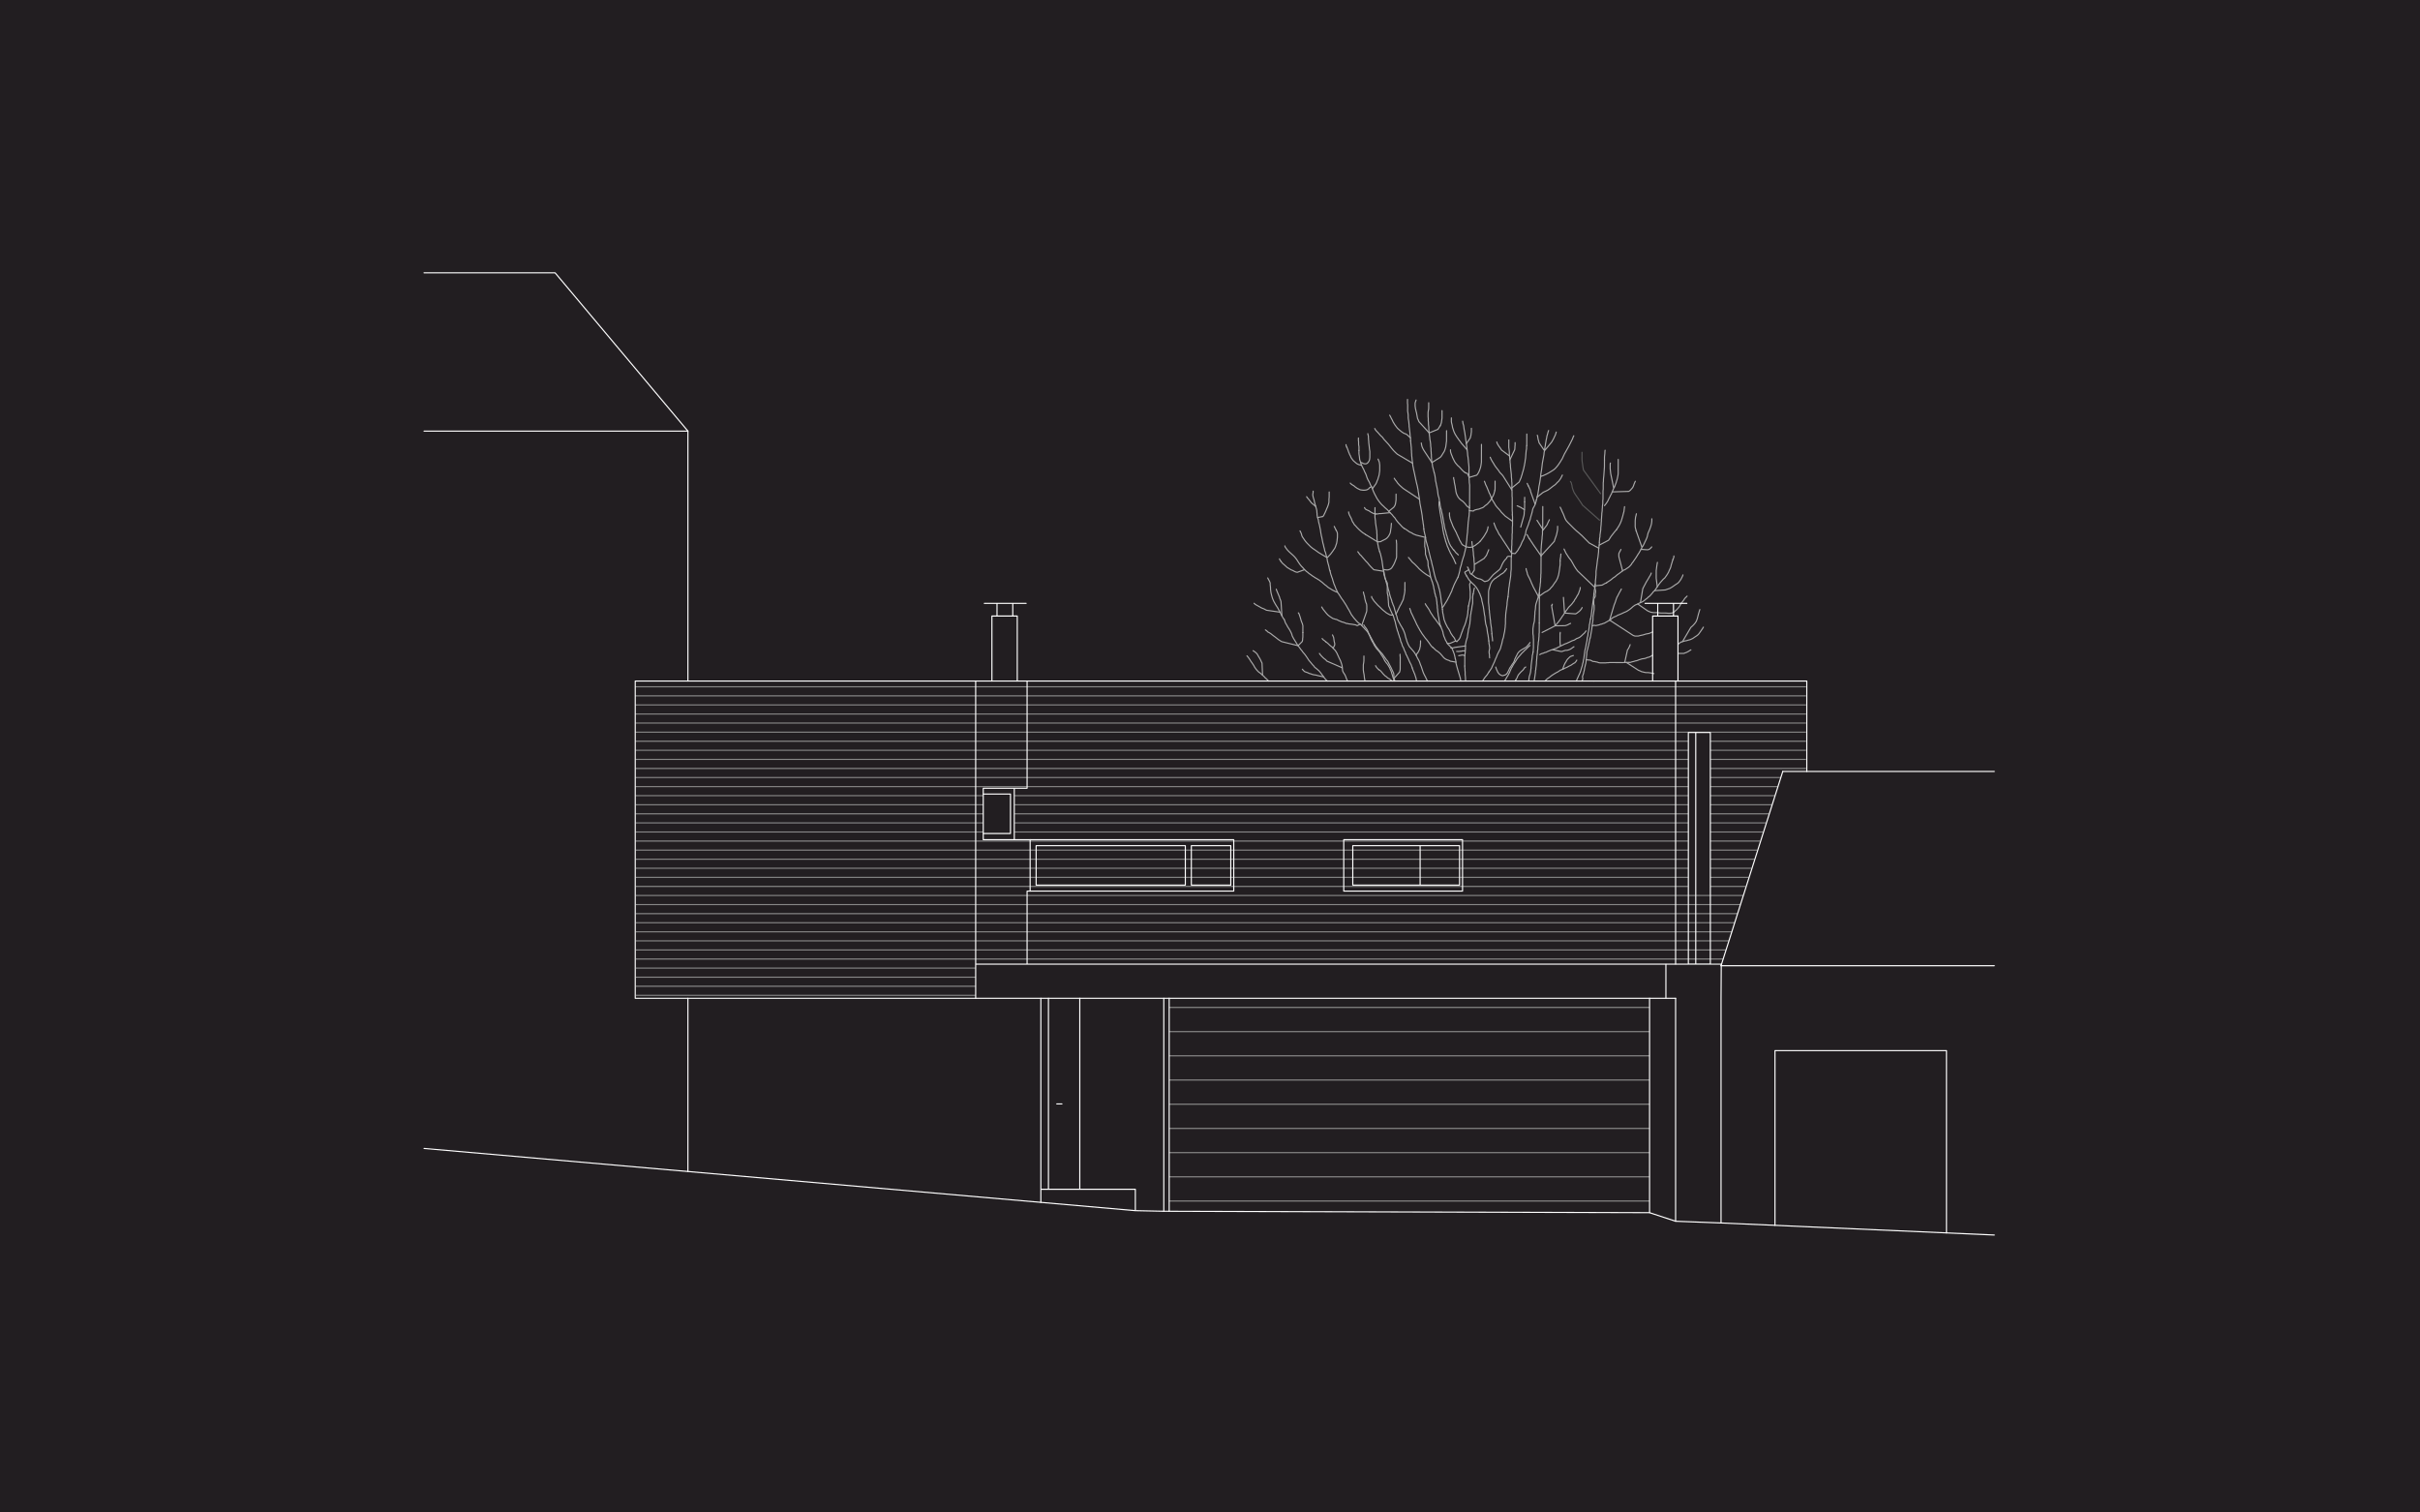 <?xml version="1.0" encoding="UTF-8"?>
<svg width="800px" height="500px" viewBox="0 0 800 500" version="1.1" xmlns="http://www.w3.org/2000/svg" xmlns:xlink="http://www.w3.org/1999/xlink">
    <rect x="0" y="0" width="800" height="500" fill="#333333" stroke="none"/>
    <!-- Generator: Sketch 63.1 (92452) - https://sketch.com -->
    <title>Private-View-Ansicht-01-Mobile</title>
    <desc>Created with Sketch.</desc>
    <defs>
        <polygon id="path-1" points="0 0 800 0 800 500 0 500"></polygon>
    </defs>
    <g id="Projekte-Img" stroke="none" stroke-width="1" fill="none" fill-rule="evenodd">
        <g id="Private-View-XL" transform="translate(0, -4971)">
            <g id="Private-View-Ansicht-01-Mobile" transform="translate(0, 4971)">
                <mask id="mask-2" fill="white">
                    <use xlink:href="#path-1"></use>
                </mask>
                <use id="Mask" fill="#221E21" xlink:href="#path-1"></use>
                <g id="Group-107" mask="url(#mask-2)" stroke-linejoin="round">
                    <g transform="translate(140, 90)">
                        <path d="M246.507,307.036 L405.308,307.036 M246.507,299.036 L405.308,299.036 M246.507,291.036 L405.308,291.036 M246.507,283.036 L405.308,283.036 M246.507,275.036 L405.308,275.036 M246.507,267.036 L405.308,267.036 M246.507,259.036 L405.308,259.036 M246.507,251.036 L405.308,251.036 M246.507,243.036 L405.308,243.036 M70.249,239.036 L182.537,239.036 M70.234,233.036 L182.537,233.036 M70.22,227.036 L429.67,227.036 M70.22,224.036 L430.56,224.036 M70.22,221.036 L431.555,221.036 M70.177,209.036 L435.362,209.036 M425.401,170.036 L447.801,170.036 M425.401,167.036 L448.801,167.036 M70.04,170.036 L115.609,170.036 L411.983,170.036 L418.136,170.036 M70.04,167.036 L115.609,167.036 L411.983,167.036 L418.136,167.036 M70.04,164.036 L115.609,164.036 L411.983,164.036 L418.136,164.036 M70.04,161.036 L115.609,161.036 L411.983,161.036 L418.136,161.036 M70.04,158.036 L115.609,158.036 L411.983,158.036 L418.136,158.036 M70.04,155.036 L115.609,155.036 L411.983,155.036 L418.136,155.036 M425.401,164.036 L457.031,164.036 M425.401,161.036 L457.031,161.036 M425.401,158.036 L457.031,158.036 M425.401,155.036 L457.031,155.036 M70.025,152.036 L102.051,152.036 L457.031,152.036 M70.025,149.036 L102.051,149.036 L457.031,149.036 M70.011,146.036 L88.493,146.036 L457.031,146.036 M70.011,143.036 L88.493,143.036 L457.031,143.036 M69.997,140.036 L457.031,140.036 M69.997,137.036 L457.031,137.036 M70.249,236.036 L182.537,236.036 M70.234,230.036 L182.537,230.036 M70.22,218.036 L432.511,218.036 M70.206,215.036 L433.468,215.036 M70.191,212.036 L434.408,212.036 M70.177,206.036 L436.341,206.036 M70.163,203.036 L418.031,203.036 M70.148,200.036 L418.136,200.036 M70.148,197.036 L418.136,197.036 M70.148,194.036 L418.136,194.036 M425.401,203.036 L437.101,203.036 M425.401,200.036 L438.101,200.036 M425.401,197.036 L439.031,197.036 M70.134,191.036 L418.136,191.036 M425.401,194.036 L440.031,194.036 M425.401,191.036 L440.801,191.036 M70.119,188.036 L418.031,188.036 M70.119,185.036 L185.1,185.036 M70.119,182.036 L185.1,182.036 M70.119,179.036 L185.1,179.036 M195.403,185.036 L209.585,185.036 L418.136,185.036 M70.105,176.036 L176.62,176.036 L185.1,176.036 M195.403,182.036 L246.384,182.036 L418.136,182.036 M195.403,179.036 L246.384,179.036 L418.136,179.036 M70.09,173.036 L163.062,173.036 L185.1,173.036 M195.403,176.036 L283.184,176.036 L418.136,176.036 M195.403,173.036 L283.184,173.036 L418.136,173.036 M425.401,188.036 L441.801,188.036 M425.401,185.036 L442.801,185.036 M425.401,182.036 L443.801,182.036 M425.401,179.036 L444.801,179.036 M425.401,176.036 L445.801,176.036 M425.401,173.036 L446.801,173.036" id="Stroke-1" stroke="#878787" stroke-width="0.37"></path>
                        <path d="M267.851,204.589 L199.535,204.589 M267.851,187.581 L195.403,187.581 M428.939,228.684 L418.136,228.684 M182.537,240.022 L70.258,240.022" id="Stroke-2" stroke="#000000" stroke-width="0.37" stroke-linecap="round"></path>
                        <path d="M235.317,310.218 L235.317,303.149 L204.084,303.149 M216.954,240.021 L216.954,303.149 L216.954,240.021 Z M206.592,240.021 L206.592,303.149 L206.592,240.021 Z M204.084,240.021 L204.084,307.486 L204.084,240.021 Z M182.536,228.736 L429.014,228.736 L428.939,240.021 L428.939,314.29 M244.725,240.021 L244.725,310.416 L244.725,240.021 Z M246.507,240.021 L246.507,310.454 L246.507,240.021 Z M87.41,240.021 L87.41,297.282 L87.41,240.021 Z M425.401,228.683 L425.401,152.147 L418.135,152.147 L418.135,228.683 L425.401,228.683 Z M420.58,228.683 L420.58,152.147 L420.58,228.683 Z M182.536,240.021 L182.536,228.683 L182.536,135.139 L182.536,240.021 Z M199.535,228.683 L199.535,204.588 L199.535,228.683 Z M253.83,202.604 L266.869,202.604 L266.869,189.565 L253.83,189.565 L253.83,202.604 Z M202.522,202.604 L251.846,202.604 L251.846,189.565 L202.522,189.565 L202.522,202.604 Z M307.2,202.604 L342.501,202.604 L342.501,189.565 L307.2,189.565 L307.2,202.604 Z M342.501,202.604 L342.501,189.565 L342.501,202.604 Z M329.462,202.604 L329.462,189.565 L329.462,202.604 Z" id="Stroke-3" stroke="#FFFFFF" stroke-width="0.37"></path>
                        <path d="M200.538,204.588 L200.538,187.581 L200.538,204.588 Z" id="Path" stroke="#FFFFFF" stroke-width="0.37"></path>
                        <polyline id="Path" stroke="#FFFFFF" stroke-width="0.37" points="199.535 135.139 199.535 170.573 185.041 170.573 185.041 187.581 267.851 187.581 267.851 204.588 199.535 204.588"></polyline>
                        <polygon id="Path" stroke="#FFFFFF" stroke-width="0.37" points="343.483 204.588 343.483 187.581 304.213 187.58 304.213 204.588"></polygon>
                        <line x1="410.714" y1="240.021" x2="410.714" y2="228.683" id="Stroke-4" stroke="#FFFFFF" stroke-width="0.37"></line>
                        <path d="M390.412,77.149 L390.729,76.771 L391.047,76.331 L391.428,75.763 L391.619,75.384 L391.874,74.817 L392.128,74.376 L392.383,73.808 L392.701,73.241 L392.956,72.61 L393.211,71.979 L393.466,71.412 L393.784,70.844 L393.975,70.277 L394.23,69.646 L394.423,68.952 L394.614,68.384 L394.743,67.753 L394.871,67.122 L394.937,66.49 L394.94,65.732 L394.943,65.038 L394.945,64.406 L394.948,63.774 L394.95,63.206 L394.951,62.763 L394.953,62.257 L394.954,61.878 M393.466,71.412 L392.473,66.607 L392.412,66.101 L392.351,65.469 L392.29,64.964 L392.292,64.395 L392.294,63.827 L392.295,63.448 L392.36,63.069 M392.956,72.61 L398.453,72.441 L398.959,72.064 L399.34,71.624 L399.721,71.183 L399.975,70.678 L400.167,70.111 L400.422,69.48 L400.613,69.101 M388.657,90.218 L391.759,88.587 L392.14,88.021 L392.521,87.39 L392.966,86.824 L393.41,86.256 L393.854,85.69 L394.362,85.124" id="Stroke-5" stroke="#ABABAB" stroke-width="0.37" stroke-linecap="round"></path>
                        <path d="M394.362,85.124 L394.807,84.431 L395.252,83.737 L395.633,82.98 L395.952,82.224 L396.208,81.403 L396.464,80.52 L396.656,79.763 L396.848,79.068 L396.914,78.5 L396.979,77.995 L397.044,77.49 M388.528,91.229 L385.375,89.512 L384.872,89.005 L384.368,88.497 L383.928,88.054 L383.487,87.609 L382.984,87.103 L382.417,86.595 L381.851,86.088 L381.158,85.517 L380.277,84.691 L379.081,83.487 L378.263,82.663 L377.759,82.093 L377.508,81.649 L377.32,81.27 L377.133,80.764 L376.883,80.131 L376.695,79.687 L376.507,79.309 L376.319,78.929 L376.194,78.549 L375.943,78.043 L375.755,77.663 M387.216,104.175 L381.55,98.783 L380.985,98.023 L380.419,97.137 L379.792,95.997 L379.353,95.238 L378.787,94.541 L378.347,93.907 L378.033,93.401 L377.656,92.831 L377.405,92.262 L377.217,91.882 L377.029,91.502 M387.28,103.669 L389.619,103.426 L390.062,103.175 L390.505,102.924 L391.074,102.673" id="Stroke-6" stroke="#ABABAB" stroke-width="0.37" stroke-linecap="round"></path>
                        <path d="M391.074,102.673 L391.581,102.296 L392.087,101.982 L392.531,101.668 L392.911,101.354 L393.291,101.039 L393.798,100.725 L394.178,100.41 L394.685,99.97 L395.255,99.593 L395.635,99.278 L396.015,99.027 L396.395,98.713 L396.775,98.462 L397.155,98.337 L397.724,97.96 L398.295,97.583 L398.675,97.269 L399.245,96.639 L399.5,96.198 L399.817,95.82 L400.072,95.443 L400.325,95.065 L400.643,94.623 L401.088,93.93 L401.469,93.3 L401.85,92.733 L402.168,92.165 L402.487,91.598 L402.804,90.967 L403.059,90.589 L403.313,90.148 L403.568,89.644 L403.759,89.202 L404.013,88.697 L404.268,88.13 L404.459,87.689 L404.587,87.247 L404.716,86.615 L404.844,86.174 L405.035,85.733 L405.29,85.165 L405.545,84.471 L405.673,84.093 L405.801,83.714 L405.929,83.209 L405.993,82.83 L406.059,82.262 L406.06,81.883 L406.062,81.504 M402.804,90.967 L400.867,85.464" id="Stroke-7" stroke="#ABABAB" stroke-width="0.37" stroke-linecap="round"></path>
                        <path d="M400.867,85.464 L400.742,84.958 L400.618,84.516 L400.556,84.073 L400.558,83.505 L400.561,82.81 L400.564,82.115 L400.629,81.484 L400.695,80.915 L400.823,80.474 L400.951,79.842 M402.487,91.598 L404.381,91.732 L404.823,91.733 L405.266,91.545 L405.646,91.231 L406.027,90.79 M396.395,98.713 L395.15,93.971 L395.151,93.592 L395.153,93.024 L395.408,92.455 L395.662,92.015 L395.853,91.636 M416.206,122.098 L418.94,117.434 L419.637,116.805 L420.271,116.111 L420.78,115.356 L421.099,114.473 L421.291,113.715 L421.484,112.958 L421.676,112.327 L421.804,111.885 L421.931,111.507 M397.103,128.975 L398.002,124.872 L398.32,124.431 L398.575,123.927 L398.766,123.485 L398.893,123.107 M386.346,116.868 L386.788,116.744 L387.168,116.745 L387.546,116.81 L388.116,116.686 L388.684,116.562 L389.127,116.374 L389.507,116.312 L389.95,116.124 L390.392,115.999 L390.835,115.748 L391.279,115.497 L391.721,115.246 L392.101,114.995 L392.482,114.744" id="Stroke-8" stroke="#ABABAB" stroke-width="0.37" stroke-linecap="round"></path>
                        <polyline id="Stroke-9" stroke="#ABABAB" stroke-width="0.37" stroke-linecap="round" points="392.482 114.744 392.989 114.304 393.432 114.053 393.812 113.864 394.191 113.739 394.824 113.363 395.331 113.175 395.774 112.987 396.216 112.8 396.723 112.549 397.166 112.361 397.608 112.173 398.051 111.922 398.431 111.671 398.875 111.356 399.255 111.042 399.889 110.476 400.522 110.036 400.965 109.848 401.408 109.66 401.851 109.409 402.294 109.222 402.737 109.034 403.117 108.846 403.624 108.469 404.067 108.092 404.51 107.777 404.954 107.337 405.398 107.022 405.778 106.582 406.222 106.078 406.54 105.637 406.983 105.26 407.428 104.63 407.873 103.936 408.317 103.306 408.826 102.613 409.333 102.047 409.84 101.48 410.347 101.04 410.665 100.598 410.982 100.158 411.3 99.653 411.618 99.086 411.873 98.455 412.128 97.951 412.319 97.446 412.448 96.879 412.64 96.247 412.832 95.616 413.024 94.985"></polyline>
                        <path d="M413.023,94.985 L413.214,94.544 L413.342,94.165 L413.343,93.786 M407.873,103.936 L407.504,101.155 L407.506,100.523 L407.509,99.891 L407.511,99.259 L407.514,98.565 L407.579,98.123 L407.644,97.554 L407.709,97.113 L407.773,96.671 L407.838,96.292 L407.902,95.914 M406.983,105.259 L410.522,105.02 L411.217,104.77 L411.976,104.52 L412.736,104.081 L413.369,103.64 L414.003,103.201 L414.509,102.887 L414.953,102.509 L415.461,101.817 L415.715,101.438 L415.906,101.06 L416.224,100.429 L416.352,100.051 M401.407,109.66 L404.684,111.947 L405.252,112.202 L405.756,112.393 L406.198,112.458 L406.577,112.522 L407.019,112.524 L407.524,112.526 L407.903,112.527 L408.408,112.592 L409.103,112.658 L409.924,112.661 L410.746,112.664 L411.503,112.73 L412.135,112.733 L412.641,112.672 L413.02,112.547 L413.4,112.358 L413.907,111.855 L414.287,111.541 L414.858,110.911 L415.303,110.281 L415.494,109.903 L415.875,109.336" id="Stroke-10" stroke="#ABABAB" stroke-width="0.37" stroke-linecap="round"></path>
                        <path d="M415.875,109.336 L416.257,108.832 L416.637,108.328 L416.954,107.824 L417.336,107.446 L417.716,107.068 M402.293,109.222 L403.07,104.613 L403.452,103.857 L403.832,103.163 L404.151,102.532 L404.533,101.902 L404.913,101.273 L405.231,100.705 L405.55,100.2 L405.74,99.822 L405.868,99.443 M392.101,114.995 L393.637,109.884 L393.829,109.442 L394.019,108.938 L394.147,108.496 L394.339,107.929 L394.531,107.424 L394.786,106.982 L395.039,106.479 L395.231,106.1 L395.548,105.532 L395.803,105.091 L395.993,104.713 M376.563,131.234 L376.947,130.226 L377.075,129.847 L377.265,129.469 L377.457,129.09 L377.711,128.712 L377.901,128.334 L378.219,127.893 L378.599,127.516 L378.979,127.138 L379.36,126.949 L379.738,126.824 L380.118,126.699 M369.979,84.906 L368.094,81.993 M369.913,85.474 L371.373,83.584 L371.565,83.143 L371.82,82.575 L372.01,82.197 L372.202,81.818 M369.44,93.748 L366.801,89.947 L366.488,89.44 L366.173,88.998 L365.86,88.491 L365.545,88.048" id="Stroke-11" stroke="#ABABAB" stroke-width="0.37" stroke-linecap="round"></path>
                        <path d="M365.545,88.048 L365.231,87.541 L365.044,87.098 L364.729,86.718 M369.44,93.748 L373.817,88.963 L374.073,88.143 L374.328,87.449 L374.52,86.881 L374.648,86.376 L374.777,85.745 L374.906,85.051 L374.908,84.356 L374.91,83.977 M368.882,107.77 L366.875,104.035 L366.562,103.339 L366.311,102.832 L366.123,102.326 L365.873,101.757 L365.622,101.188 L365.371,100.744 L365.12,100.238 L364.932,99.795 L364.871,99.416 L364.746,98.973 L364.559,98.404 L364.497,97.961 M368.885,107.012 L369.328,106.761 L369.835,106.383 L370.342,106.006 L370.848,105.693 L371.418,105.442 L371.861,105.127 L372.368,104.75 L372.749,104.246 L373.193,103.806 L373.574,103.238 L373.955,102.672 L374.399,102.105 L374.59,101.727 L374.909,101.096 L375.1,100.465 L375.228,100.086 L375.357,99.392 L375.486,98.635 L375.551,98.193 L375.616,97.688 L375.681,97.183 L375.746,96.74 L375.748,96.172 L375.75,95.793 L375.751,95.414" id="Stroke-12" stroke="#ABABAB" stroke-width="0.37" stroke-linecap="round"></path>
                        <path d="M375.751,95.414 L375.752,95.035 L375.817,94.656 L375.882,94.277 L375.946,93.898 L375.948,93.519 L376.012,93.141 M359.015,60.733 L356.369,58.765 L356.055,58.259 L355.49,57.498 L355.176,56.992 L354.924,56.549 L354.8,56.106 M359.136,61.997 L360.728,58.655 L360.793,58.15 L360.795,57.708 L360.86,57.14 L360.862,56.761 L360.863,56.318 M359.794,71.98 L356.842,67.295 L356.402,66.788 L355.835,66.217 L355.334,65.457 L354.83,64.823 L354.39,64.254 L354.013,63.684 L353.762,63.24 L353.448,62.734 L353.134,62.227 L352.821,61.595 L352.633,61.151 M359.796,71.286 L362.204,69.337 L362.841,67.886 L362.97,67.381 L363.161,66.877 L363.29,66.309 L363.481,65.74 L363.609,65.235 L363.737,64.794 L363.802,64.352 L363.93,63.91 L363.996,63.405 L364.124,62.837 L364.189,62.206 L364.318,61.512 L364.384,60.69 L364.451,59.807 L364.517,59.049 L364.646,58.354 L364.648,57.723 L364.713,57.28" id="Stroke-13" stroke="#ABABAB" stroke-width="0.37" stroke-linecap="round"></path>
                        <path d="M364.713,57.28 L364.714,56.901 L364.716,56.459 L364.717,56.016 L364.719,55.511 L364.722,54.943 L364.724,54.437 L364.725,54.058 L364.727,53.49 M360.007,82.342 L357.613,80.627 L357.047,80.056 L356.669,79.676 L356.292,79.295 L355.914,78.788 L355.474,78.281 L355.096,77.901 L354.782,77.52 L354.468,77.14 L354.028,76.381 L353.714,75.874 L353.4,75.368 L353.087,74.735 L352.837,74.165 L352.587,73.469 L352.273,72.9 L352.023,72.204 L351.772,71.635 L351.522,71.002 L351.271,70.496 L351.083,70.116 L350.958,69.673 L350.708,69.103 M359.715,92.889 L356.386,87.823 L356.009,87.19 L355.569,86.62 L355.255,85.987 L354.942,85.354 L354.628,84.847 L354.378,84.278 L354.19,83.772 L354.002,83.329 L353.878,82.886 M362.716,84.247 L363.805,80.397 L363.87,79.829 L363.872,79.386 L363.937,78.882 L363.938,78.503 L364.004,77.808 L364.006,77.176 L364.009,76.545 L364.011,75.913" id="Stroke-14" stroke="#ABABAB" stroke-width="0.37" stroke-linecap="round"></path>
                        <path d="M364.011,75.913 L364.013,75.281 L364.015,74.776 L364.017,74.397 M363.938,78.503 L362.741,77.74 L362.3,77.549 L361.921,77.358 L361.543,77.23 M369.008,126.408 L369.445,126.154 L369.824,126.029 L370.266,125.904 L370.646,125.717 L371.026,125.654 L371.406,125.467 L371.785,125.278 L372.291,125.091 L372.861,124.841 L373.24,124.778 L373.683,124.591 L374.062,124.402 L374.442,124.341 L374.949,124.027 L375.391,123.839 L375.834,123.588 L376.277,123.4 L376.783,123.149 L377.163,122.961 L377.606,122.773 L377.986,122.648 L378.365,122.461 L378.808,122.272 L379.188,122.085 L379.695,121.834 L380.074,121.709 L380.453,121.584 L380.833,121.333 L381.213,121.082 L381.593,120.957 L382.035,120.768 L382.415,120.517 L382.859,120.14 L383.303,119.699 L383.683,119.385 L384,119.008 L384.318,118.566 M375.834,123.588 L375.713,122.198 L375.716,121.566 L375.717,121.124 L375.719,120.492 L375.721,120.113 L375.723,119.545" id="Stroke-15" stroke="#ABABAB" stroke-width="0.37" stroke-linecap="round"></path>
                        <path d="M375.723,119.545 L375.788,119.04 M373.24,124.778 L375.954,125.357 L376.396,125.359 L376.902,125.172 L377.535,124.984 L377.914,124.986 L378.293,124.924 L378.673,124.799 L379.116,124.611 L379.495,124.36 L379.939,124.046 L380.319,123.795 M369.783,119.082 L374.091,116.886 L374.408,116.508 L374.789,116.067 L375.169,115.626 L375.551,115.122 L375.805,114.744 L376.122,114.304 L376.44,113.799 L376.821,113.295 L377.202,112.665 L377.583,112.098 L377.964,111.594 L378.282,111.152 L378.536,110.774 L378.916,110.398 L379.36,109.957 L379.741,109.516 L380.058,109.075 L380.375,108.697 L380.567,108.256 L380.948,107.752 L381.393,106.932 L381.647,106.554 L381.838,106.176 L381.966,105.797 L382.094,105.419 L382.285,104.978 L382.349,104.599 L382.414,104.22 M377.202,112.665 L376.843,107.483 M377.202,112.665 L380.865,112.932 L381.308,112.681 L381.878,112.24 L382.386,111.8 L382.766,111.296 L383.021,110.855 M374.091,116.886 L372.977,110.628 L372.979,110.122" id="Stroke-16" stroke="#ABABAB" stroke-width="0.37" stroke-linecap="round"></path>
                        <path d="M372.979,110.122 L373.171,109.744 M374.091,116.886 L377.44,116.835 L377.818,116.71 L378.199,116.585 L378.769,116.271 L379.211,116.084 M365.796,122.411 L365.541,122.791 L365.224,123.169 L364.842,123.61 L364.462,123.987 L364.082,124.176 L363.702,124.427 L363.322,124.615 L362.942,124.866 L362.562,125.117 L362.183,125.432 L361.865,125.81 L361.611,126.187 L361.421,126.629 L361.166,127.07 L360.974,127.512 L360.784,127.891 L360.656,128.332 L360.464,128.773 L360.274,129.152 L359.957,129.529 L359.702,129.971 L359.385,130.412 L359.13,130.79 L358.94,131.168 L358.748,131.609 L358.558,131.988 L358.366,132.366 L358.048,132.808 L357.606,133.122 L357.163,133.246 L356.784,133.371 L356.404,133.307 L356.026,133.115 L355.647,132.861 L355.334,132.481 L355.082,132.101 L354.894,131.658 L354.707,131.278 L354.582,130.899 L354.457,130.519 M353.416,121.861 L353.356,121.04 L353.293,120.598 L353.233,120.155 L353.171,119.523" id="Stroke-17" stroke="#ABABAB" stroke-width="0.37" stroke-linecap="round"></path>
                        <polyline id="Stroke-18" stroke="#ABABAB" stroke-width="0.37" stroke-linecap="round" points="353.171 119.523 353.173 119.081 353.111 118.702 353.05 118.196 353.051 117.817 352.99 117.375 352.928 116.995 352.866 116.616 352.805 116.173 352.743 115.794 352.745 115.352 352.683 114.91 352.622 114.53 352.561 113.961 352.499 113.456 352.439 112.824 352.377 112.445 352.378 112.066 352.317 111.624 352.255 111.244 352.256 110.801 352.195 110.296 352.134 109.665 352.073 109.222 352.074 108.842 352.076 108.401 352.078 107.959 352.08 107.263 352.082 106.821 352.083 106.442 352.085 106.063 352.087 105.621 352.151 105.116 352.28 104.611 352.407 104.233 352.536 103.791 352.664 103.349 352.791 102.97 353.046 102.529 353.3 102.088 353.68 101.711 354.061 101.333 354.441 101.145 354.821 100.831 355.201 100.579 355.581 100.328 355.961 100.013 356.341 99.762 356.784 99.511 357.228 99.134 357.545 98.756"></polyline>
                        <path d="M357.545,98.757 L357.862,98.379 L358.053,98 M359.648,93.964 L358.953,93.898 L358.574,93.897 L358.194,94.148 L358.066,94.527 L357.686,94.903 L357.368,95.281 L357.114,95.659 L356.86,96.038 L356.67,96.416 L356.479,96.794 L356.287,97.299 L356.096,97.677 L355.905,98.056 L355.524,98.434 L355.145,98.747 L354.764,99.062 L354.384,99.376 L354.004,99.691 L353.624,100.005 L353.306,100.383 L352.989,100.761 L352.672,101.139 L352.355,101.517 L351.974,101.895 L351.594,102.082 L351.215,102.144 L350.836,102.269 L350.395,102.015 L349.953,101.697 L349.575,101.506 L349.196,101.378 L348.818,101.314 L348.44,101.186 L348.061,100.995 L347.683,100.804 L347.242,100.424 L346.864,100.107 L346.486,99.852 L346.107,99.661 L345.92,99.281 L345.795,98.839 L345.544,98.332 L345.357,97.826 L345.105,97.446 M342.088,93.455 L341.711,93.075 L341.27,92.695 L340.893,92.188 L340.578,91.808" id="Stroke-19" stroke="#ABABAB" stroke-width="0.37" stroke-linecap="round"></path>
                        <polyline id="Stroke-20" stroke="#ABABAB" stroke-width="0.37" stroke-linecap="round" points="340.579 91.808 340.202 91.427 339.888 90.92 339.573 90.54 339.322 90.034 339.071 89.528 338.821 88.831 338.696 88.453 338.509 87.883 338.385 87.377 338.26 86.997 338.072 86.428 338.011 86.049 337.886 85.543 337.637 84.785 337.513 84.153 337.451 83.709 337.39 83.267 337.265 82.825 337.203 82.382 337.141 82.003 337.08 81.623 336.956 80.866 336.832 80.233 336.708 79.727 336.583 79.221 336.46 78.463 336.272 78.02 336.21 77.641 336.086 77.072 336.025 76.503 335.963 76.123 335.839 75.618 335.778 75.113 335.716 74.67 335.529 74.101 335.404 73.595 335.343 73.215 335.282 72.647 335.22 72.141 335.097 71.446 334.973 70.814 334.848 70.308 334.787 69.928 334.725 69.549 334.6 69.107 334.538 68.664 334.477 68.033 334.416 67.59 334.292 66.895 334.105 66.199"></polyline>
                        <path d="M334.105,66.198 L333.98,65.756 L333.856,65.186 L333.731,64.744 L333.607,64.302 L333.545,63.922 L333.484,63.29 L333.359,62.911 L333.298,62.531 L333.237,61.963 L333.239,61.458 L333.177,61.078 L333.178,60.699 L333.18,60.32 L333.118,59.878 L333.12,59.499 L333.058,59.056 L333.06,58.677 L333.061,58.235 L333,57.855 L332.938,57.35 L332.94,56.908 L332.878,56.402 L332.817,55.897 L332.693,55.328 L332.632,54.633 L332.571,54.127 L332.51,53.622 L332.449,53.116 L332.388,52.484 L332.327,51.915 L332.33,51.22 L332.268,50.715 L332.207,50.209 L332.209,49.64 L332.148,49.072 L332.151,48.377 L332.09,47.681 L332.092,47.24 L332.093,46.861 L332.095,46.292 L332.16,45.85 L332.225,45.471 L332.29,45.093 L332.292,44.524 L332.293,44.082 L332.295,43.513 L332.297,43.135 M332.449,53.116 L335.359,51.927 L335.74,51.297 L336.122,50.729" id="Stroke-21" stroke="#ABABAB" stroke-width="0.37" stroke-linecap="round"></path>
                        <path d="M336.122,50.729 L336.313,50.288 L336.505,49.657 L336.57,49.151 L336.635,48.709 L336.7,48.205 L336.702,47.699 L336.704,47.13 L336.706,46.625 L336.708,46.12 L336.709,45.741 M332.449,53.116 L329.052,49.375 L328.864,48.87 L328.614,48.364 L328.242,46.34 L328.117,45.961 L328.056,45.582 L327.931,45.139 L327.87,44.633 L327.808,44.254 L327.809,43.875 L327.812,43.244 L327.94,42.802 L328.131,42.234 M333.36,62.911 L336.146,61.152 L336.463,60.774 L336.717,60.396 L336.972,59.955 L337.226,59.577 L337.48,59.136 L337.672,58.631 L337.8,58.189 L337.928,57.748 L337.993,57.306 L338.058,56.8 L338.123,56.232 L338.187,55.854 L338.189,55.412 L338.19,55.033 L338.193,54.463 L338.195,53.895 L338.196,53.516 L338.198,53.137 L338.199,52.758 L338.201,52.379 M333.36,62.911 L330.722,58.92 L330.471,58.478 L330.22,57.971 L330.032,57.465 L329.908,56.833 L329.847,56.454" id="Stroke-22" stroke="#ABABAB" stroke-width="0.37" stroke-linecap="round"></path>
                        <path d="M341.256,96.358 L341.068,95.915 L340.818,95.409 L340.693,95.029 L340.442,94.523 L340.191,94.08 L339.94,93.636 L339.752,93.256 L339.5,92.877 L339.313,92.434 L339.124,92.054 L338.936,91.674 L338.811,91.295 L338.498,90.662 L338.373,90.283 L338.186,89.713 L338.061,89.334 L337.873,88.89 L337.811,88.448 L337.686,88.069 L337.499,87.5 L337.438,87.057 L337.25,86.488 L337.189,86.045 L337.064,85.54 L337.003,85.097 L336.941,84.655 L336.88,84.212 L336.819,83.707 L336.757,83.264 L336.632,82.822 L336.57,82.442 L336.509,82 L336.447,81.557 L336.386,81.115 L336.262,80.546 L336.2,80.104 L336.076,79.535 L336.015,79.029 L335.953,78.587 L335.892,78.208 L335.83,77.828 L335.768,77.385 L335.707,77.006 L335.708,76.628 L335.709,76.249 L335.711,75.87 M345.544,98.332 L344.214,99.148 L344.339,99.528 L344.59,99.97 L344.841,100.414" id="Stroke-23" stroke="#ABABAB" stroke-width="0.37" stroke-linecap="round"></path>
                        <polyline id="Stroke-24" stroke="#ABABAB" stroke-width="0.37" stroke-linecap="round" points="344.842 100.414 345.093 100.794 345.344 101.237 345.595 101.617 345.91 101.998 346.224 102.378 346.602 102.695 346.98 103.075 347.358 103.393 347.735 103.836 348.05 104.217 348.3 104.597 348.614 105.103 348.802 105.482 348.99 105.926 349.241 106.369 349.366 106.811 349.554 107.255 349.679 107.634 349.804 108.014 349.865 108.456 349.927 108.835 350.052 109.215 350.114 109.594 350.238 110.1 350.363 110.605 350.424 111.048 350.486 111.427 350.548 111.869 350.609 112.312 350.671 112.691 350.732 113.197 350.856 113.703 350.918 114.208 350.916 114.587 350.978 115.029 351.039 115.473 351.101 115.915 351.162 116.294 351.287 116.674 351.412 117.18 351.537 117.559 351.598 118.064 351.659 118.57 351.721 119.013 351.782 119.392 351.907 119.897 351.968 120.403 352.03 120.782 352.091 121.351 352.152 121.856"></polyline>
                        <path d="M352.152,121.856 L352.214,122.362 L352.212,122.741 L352.337,123.247 L352.398,123.815 L352.459,124.195 L352.395,124.574 L352.33,124.953 L352.265,125.332 L352.264,125.773 L352.326,126.153 L352.387,126.532 L352.385,127.1 L352.447,127.48 M359.715,92.889 L360.852,93.02 L361.296,92.516 L361.613,92.138 L361.867,91.76 L362.122,91.256 L362.376,90.877 L362.694,90.31 L362.885,89.869 L363.077,89.365 L363.268,88.986 L363.586,88.418 L363.777,88.041 L363.905,87.472 L364.096,87.094 L364.224,86.653 L364.352,86.274 L364.417,85.706 L364.545,85.201 L364.736,84.759 L364.928,84.254 L365.119,83.75 L365.311,83.246 L365.439,82.741 L365.631,82.236 L365.885,81.542 L365.95,81.164 L366.078,80.721 L366.27,80.09 L366.462,79.396 L366.59,78.828 L366.655,78.45 L366.783,78.071 L367.037,77.629 L367.355,77.062 L367.483,76.684 L367.738,75.99 L367.867,75.359" id="Stroke-25" stroke="#ABABAB" stroke-width="0.37" stroke-linecap="round"></path>
                        <path d="M367.867,75.359 L368.058,74.791 L368.123,74.349 L368.251,73.844 L368.38,73.339 L368.509,72.518 L368.638,71.76 L368.704,71.13 L368.769,70.687 L368.897,70.119 L369.026,69.362 L369.156,68.541 L369.285,67.594 L369.352,66.837 L369.481,66.015 L369.61,65.321 L369.741,64.248 L369.871,63.111 L370,62.417 L370.129,61.722 L370.258,61.028 L370.387,60.334 L370.453,59.576 L370.581,59.007 L370.647,58.377 L370.712,57.871 L370.841,57.303 L370.906,56.797 L370.97,56.42 L371.034,56.041 L371.164,55.283 L371.292,54.778 L371.357,54.273 L371.485,53.831 L371.613,53.389 L371.742,52.884 L371.933,52.317 M370.581,59.007 L372.929,56.173 L373.184,55.733 L373.438,55.292 L373.693,54.787 L373.884,54.345 L374.138,53.841 L374.33,53.273 L374.458,52.832 M370.581,59.007 L368.76,56.347 L368.698,55.968 L368.511,55.399 L368.387,54.767 L368.325,54.261 L368.2,53.881" id="Stroke-26" stroke="#ABABAB" stroke-width="0.37" stroke-linecap="round"></path>
                        <path d="M369.286,67.595 L369.666,67.343 L370.046,67.282 L370.425,67.094 L370.868,66.906 L371.374,66.655 L372.071,66.279 L372.577,65.964 L373.084,65.651 L373.654,65.274 L374.098,64.897 L374.668,64.267 L375.113,63.7 L375.367,63.322 L375.621,62.944 L375.875,62.566 L376.129,62.124 L376.383,61.746 L376.574,61.368 L376.765,60.927 L376.956,60.548 L377.147,60.107 L377.72,59.098 L378.356,57.964 L378.738,57.27 L379.437,55.883 L379.819,55.126 L380.075,54.433 L380.265,54.054 M368.124,74.35 L370.024,72.84 L370.468,72.59 L370.911,72.402 L371.29,72.213 L371.67,72.026 L372.304,71.586 L372.937,71.082 L373.507,70.643 L373.887,70.392 L374.394,69.951 L374.775,69.51 L375.219,69.133 L375.599,68.629 L375.917,68.188 L376.108,67.81 L376.299,67.432 L376.49,67.053 M367.483,76.685 L365.983,72.51 L365.921,72.13 L365.796,71.751 L365.545,71.244 L365.232,70.612" id="Stroke-27" stroke="#ABABAB" stroke-width="0.37" stroke-linecap="round"></path>
                        <path d="M365.231,70.611 L365.043,70.231 L364.855,69.789 M346.486,99.851 L347.376,98.465 L347.377,97.96 L347.379,97.581 L347.381,97.076 L347.382,96.633 L347.384,96.255 L347.322,95.812 L347.262,95.18 L347.264,94.611 L347.202,94.169 L347.141,93.726 L347.079,93.284 L347.081,92.905 L347.02,92.337 L346.958,91.894 L346.96,91.388 L346.835,90.946 L346.711,90.377 L346.65,89.871 L346.588,89.428 L346.59,89.049 M347.382,96.633 L350.675,94.561 L350.929,94.183 L351.247,93.805 L351.501,93.364 L351.628,92.985 L351.82,92.544 L352.011,92.102 L352.139,91.724 M346.224,102.378 L345.842,103.071 L345.84,103.513 L345.902,103.956 L345.9,104.335 L345.962,104.714 L345.961,105.092 L346.023,105.472 L346.021,105.977 L346.02,106.356 L346.018,106.799 L346.016,107.177 L346.015,107.62 L345.95,107.999 L345.885,108.378 L345.821,108.757 L345.693,109.134 L345.628,109.513 L345.564,109.956 L345.436,110.334" id="Stroke-28" stroke="#ABABAB" stroke-width="0.37" stroke-linecap="round"></path>
                        <polyline id="Stroke-29" stroke="#ABABAB" stroke-width="0.37" stroke-linecap="round" points="345.436 110.334 345.371 110.84 345.37 111.281 345.305 111.66 345.24 112.103 345.238 112.607 345.173 112.986 345.109 113.429 345.044 113.808 344.916 114.249 344.788 114.754 344.66 115.195 344.595 115.574 344.404 116.079 344.276 116.521 344.084 116.962 343.894 117.341 343.766 117.719 343.575 118.16 343.447 118.603 343.255 119.044 343.128 119.422 343 119.801 342.872 120.18 342.745 120.558 342.553 120.999 342.299 121.377 341.919 121.755 341.602 122.133 341.224 121.879 341.035 121.499 340.848 121.056 340.596 120.676 340.219 120.232 339.842 119.662 339.591 119.282 339.403 118.84 339.152 118.333 338.901 117.891 338.524 117.384 338.21 116.751 338.022 116.371 337.834 115.991 337.584 115.295 337.396 114.915 337.273 114.157 337.148 113.588 337.087 113.146 336.962 112.703 336.901 112.197 336.841 111.439"></polyline>
                        <polyline id="Stroke-30" stroke="#ABABAB" stroke-width="0.37" stroke-linecap="round" points="336.841 111.439 336.78 110.87 336.718 110.427 336.657 109.859 336.533 109.29 336.471 108.911 336.41 108.341 336.349 107.835 336.287 107.457 336.226 106.951 336.102 106.255 336.041 105.813 335.917 105.307 335.855 104.928 335.605 104.169 335.481 103.6 335.294 103.031 335.106 102.525 334.855 102.019 334.667 101.576 334.48 100.943 334.293 100.248 334.169 99.805 334.045 99.173 333.92 98.73 333.796 98.162 333.734 97.782 333.547 97.086 333.423 96.644 333.298 96.075 333.174 95.443 332.987 94.874 332.862 94.368 332.738 93.798 332.613 93.356 332.489 92.787 332.364 92.344 332.24 91.775 332.116 91.333 332.054 90.89 331.866 90.384 331.742 89.878 331.555 89.246 331.43 88.74 331.306 88.171 331.245 87.666 331.121 86.97 330.997 86.527 330.873 85.959 330.748 85.389 330.687 84.883"></polyline>
                        <polyline id="Stroke-31" stroke="#ABABAB" stroke-width="0.37" stroke-linecap="round" points="330.687 84.884 330.626 84.19 330.565 83.558 330.441 82.925 330.381 82.293 330.257 81.661 330.196 81.092 330.135 80.46 330.011 79.702 329.888 78.944 329.764 78.312 329.64 77.615 329.516 76.984 329.392 76.352 329.332 75.656 329.208 75.025 329.147 74.266 329.023 73.697 328.962 73.128 328.838 72.559 328.777 71.927 328.653 71.359 328.529 70.663 328.342 69.967 328.218 69.461 328.094 68.829 327.969 68.387 327.908 67.945 327.784 67.439 327.66 66.807 327.535 66.238 327.411 65.668 327.287 65.162 327.225 64.72 327.101 64.214 327.039 63.772 326.978 63.14 326.916 62.761 326.855 62.255 326.794 61.749 326.733 61.054 326.672 60.675 326.673 60.17 326.613 59.537 326.615 59.032 326.553 58.59 326.555 58.022 326.494 57.516 326.433 56.884 326.372 56.378 326.312 55.683"></polyline>
                        <path d="M326.312,55.683 L326.312,55.242 L326.252,54.736 L326.19,54.23 L326.13,53.598 L326.07,52.903 L326.007,52.46 L325.947,51.955 L325.885,51.386 L325.824,50.944 L325.825,50.565 L325.764,49.996 L325.704,49.301 L325.58,48.606 L325.519,48.1 L325.521,47.658 L325.522,47.279 L325.461,46.71 L325.399,46.268 L325.337,45.888 L325.339,45.446 L325.341,44.877 L325.344,44.245 L325.346,43.741 L325.284,43.362 L325.286,42.792 L325.288,42.413 L325.289,42.035 M336.779,110.871 L337.161,110.43 L337.414,110.052 L337.668,109.611 L337.986,109.107 L338.305,108.602 L338.558,108.162 L338.75,107.719 L339.005,107.279 L339.259,106.774 L339.45,106.332 L339.704,105.829 L339.896,105.45 L340.022,105.072 L340.151,104.629 L340.342,104.251 L340.471,103.872 L340.661,103.431 L340.853,102.99 L341.106,102.486 L341.361,101.981 L341.553,101.603 L341.743,101.224 L341.998,100.784" id="Stroke-32" stroke="#ABABAB" stroke-width="0.37" stroke-linecap="round"></path>
                        <polyline id="Stroke-33" stroke="#ABABAB" stroke-width="0.37" stroke-linecap="round" points="341.998 100.783 342.126 100.341 342.318 99.71 342.446 99.205 342.575 98.7 342.639 98.321 342.704 97.88 342.832 97.437 342.96 97.059 343.152 96.429 343.216 95.986 343.344 95.607 343.473 95.102 343.6 94.724 343.728 94.282 343.92 93.778 344.048 93.336 344.112 92.894 344.241 92.452 344.369 91.947 344.434 91.569 344.561 91.127 344.626 90.748 344.691 90.117 344.757 89.423 344.822 88.98 344.887 88.538 344.889 88.159 344.953 87.718 344.955 87.339 345.019 86.833 345.085 86.328 345.149 85.887 345.152 85.317 345.216 84.938 345.218 84.497 345.283 84.054 345.285 83.423 345.35 83.044 345.351 82.665 345.416 82.286 345.481 81.781 345.546 81.15 345.611 80.771 345.677 80.139 345.678 79.761 345.743 79.318 345.745 78.813 345.747 78.371 345.811 77.929 345.813 77.298"></polyline>
                        <polyline id="Stroke-34" stroke="#ABABAB" stroke-width="0.37" stroke-linecap="round" points="345.813 77.298 345.816 76.539 345.818 75.908 345.821 75.339 345.822 74.898 345.824 74.519 345.825 74.139 345.827 73.697 345.828 73.318 345.83 72.876 345.832 72.37 345.834 71.865 345.835 71.36 345.837 70.855 345.839 70.349 345.778 69.906 345.716 69.464 345.718 68.959 345.657 68.453 345.659 67.821 345.662 67.126 345.601 66.558 345.603 66.053 345.604 65.673 345.606 65.105 345.609 64.41 345.548 63.715 345.487 63.147 345.426 62.703 345.427 62.324 345.366 61.882 345.305 61.25 345.182 60.491 345.122 59.608 344.999 58.723 344.877 57.522 344.754 56.637 344.63 55.816 344.507 55.057 344.446 54.487 344.384 54.109 344.323 53.73 344.261 53.224 344.138 52.528 344.013 51.959 343.952 51.517 343.891 51.012 343.829 50.632 343.642 50.063 343.58 49.62 343.518 49.241"></polyline>
                        <path d="M344.998,58.723 L343.048,56.441 L342.608,55.808 L342.295,55.428 L342.043,55.047 L341.666,54.54 L341.353,54.035 L341.101,53.655 L340.788,53.022 L340.599,52.578 L340.413,52.009 L340.288,51.63 L340.163,51.25 L340.101,50.808 L339.978,50.239 L339.853,49.796 L339.791,49.354 L339.793,48.911 L339.793,48.533 L339.796,48.154 M344.753,56.637 L346.024,54.81 L346.152,54.305 L346.281,53.8 L346.346,53.168 L346.411,52.789 L346.413,52.159 L346.416,51.589 M345.659,67.822 L348.188,67.073 L348.57,66.569 L348.887,66.002 L349.142,65.371 L349.271,64.993 L349.399,64.614 L349.526,64.109 L349.591,63.667 L349.656,63.288 L349.721,62.72 L349.724,62.278 L349.726,61.646 L349.728,61.077 L349.729,60.383 L349.731,59.877 L349.733,59.498 L349.736,58.867 L349.738,58.424 L349.74,57.856 L349.741,57.287 L349.743,56.909 M345.659,67.822 L345.096,66.493 L344.716,66.428 L344.339,66.238" id="Stroke-35" stroke="#ABABAB" stroke-width="0.37" stroke-linecap="round"></path>
                        <path d="M344.338,66.237 L343.96,65.983 L343.583,65.602 L343.142,65.158 L342.702,64.651 L342.261,64.208 L341.82,63.827 L341.506,63.447 L341.129,63.004 L340.815,62.497 L340.627,62.117 L340.376,61.61 L340.188,61.231 L340.063,60.851 L339.875,60.409 L339.688,59.902 L339.563,59.523 L339.501,59.143 L339.503,58.701 M344.625,90.748 L343.364,90.049 L342.987,89.416 L342.799,89.036 L342.485,88.529 L342.298,88.023 L342.047,87.517 L341.859,87.074 L341.609,86.568 L341.421,86.061 L341.17,85.618 L340.982,85.239 L340.731,84.796 L340.48,84.289 L340.23,83.783 L340.105,83.403 L339.854,82.77 L339.666,82.328 L339.542,81.948 L339.354,81.442 L339.292,81.063 L339.168,80.43 L339.17,80.051 L339.171,79.547 M344.625,90.748 L345.572,90.941 L346.014,90.943 L346.457,90.882 L346.9,90.757 L347.279,90.506 L347.722,90.255 L348.293,89.814 L348.799,89.437 L349.243,88.997" id="Stroke-36" stroke="#ABABAB" stroke-width="0.37" stroke-linecap="round"></path>
                        <path d="M349.244,88.997 L349.625,88.557 L350.006,88.053 L350.387,87.549 L350.767,86.981 L351.086,86.414 L351.403,85.91 L351.595,85.468 L351.723,85.09 L351.85,84.648 L351.915,84.143 M345.811,77.93 L344.992,77.357 L344.678,76.977 L344.364,76.534 L343.986,76.153 L343.545,75.71 L342.978,75.328 L342.411,74.821 L341.972,74.251 L341.596,73.491 L341.408,72.985 L341.284,72.416 L341.223,71.911 L341.098,71.278 L341.037,70.71 L340.913,70.141 L340.789,69.572 L340.728,69.066 L340.666,68.624 L340.541,68.244 L340.543,67.865 M345.744,78.813 L347.071,78.944 L347.451,78.63 L347.893,78.506 L348.399,78.381 L348.779,78.319 L349.158,78.194 L349.601,78.007 L349.98,77.882 L350.36,77.693 L350.994,77.128 L351.374,76.876 L351.754,76.561 L352.072,76.184 L352.452,75.807 L352.897,75.113 L353.279,74.42 L353.66,73.789 L353.915,73.096 L354.043,72.591 L354.171,72.148" id="Stroke-37" stroke="#ABABAB" stroke-width="0.37" stroke-linecap="round"></path>
                        <path d="M354.171,72.148 L354.236,71.581 L354.238,71.138 L354.239,70.759 L354.241,70.38 L354.242,70.001 L354.244,69.622 L354.246,69.053 M326.252,54.735 L325.245,53.784 L324.741,53.465 L324.047,53.21 L323.291,52.702 L322.598,52.131 L321.968,51.56 L321.528,50.99 L321.151,50.483 L320.838,49.976 L320.524,49.47 L320.273,48.901 L319.959,48.331 L319.646,47.698 L319.395,47.254 M326.979,63.139 L321.936,60.151 L321.306,59.581 L320.677,58.946 L319.985,58.123 L319.043,56.918 L318.288,56.094 L317.532,55.27 L316.967,54.51 L316.4,54.002 L315.897,53.432 L315.457,52.925 L315.016,52.481 L314.702,52.101 L314.451,51.658 M329.208,75.024 L323.852,71.465 L323.285,70.959 L322.656,70.387 L322.026,69.69 L321.587,69.057 L321.273,68.676 L320.896,68.107 M331.245,87.666 L328.152,86.896 L327.711,86.705 L327.207,86.513 L326.639,86.132 L326.008,85.877 L325.379,85.432 L324.749,84.988 L324.181,84.669" id="Stroke-38" stroke="#ABABAB" stroke-width="0.37" stroke-linecap="round"></path>
                        <polyline id="Stroke-39" stroke="#ABABAB" stroke-width="0.37" stroke-linecap="round" points="324.181 84.67 323.677 84.289 323.299 83.909 322.859 83.402 322.419 82.958 321.978 82.451 321.538 81.881 321.099 81.185 320.658 80.74 320.281 80.233 319.904 79.854 319.526 79.473 319.085 79.029 318.645 78.522 318.204 78.142 317.764 77.761 317.323 77.316 316.819 76.873 316.316 76.302 315.813 75.669 315.373 75.035 315.059 74.528 314.808 74.023 314.557 73.579 314.307 73.073 313.993 72.377 313.681 71.555 313.368 70.858 312.991 70.162 312.741 69.529 312.49 69.086 312.176 68.517 311.926 67.947 311.738 67.378 311.551 66.809 311.3 66.303 311.049 65.796 310.862 65.29 310.611 64.847 310.36 64.341 310.109 63.834 309.922 63.265 309.797 62.886 309.672 62.506 309.485 61.937 309.424 61.368 309.363 60.799 309.301 60.42 309.24 59.914 309.242 59.409 309.243 58.903"></polyline>
                        <path d="M309.244,58.903 L309.245,58.462 L309.247,58.082 L309.248,57.703 L309.186,57.324 L309.125,56.945 L309.126,56.503 L309.128,56.06 L309.066,55.618 L309.068,55.175 L309.07,54.797 M309.797,62.885 L310.176,62.95 L310.617,63.204 L311.122,63.333 L311.564,63.334 L312.007,63.146 L312.388,62.706 L312.642,62.264 L312.77,61.823 L312.836,61.255 L312.838,60.685 L312.839,60.306 L312.841,59.865 L312.843,59.233 L312.72,58.474 L312.659,57.842 L312.598,57.337 L312.536,56.768 L312.475,56.326 L312.476,55.947 L312.415,55.441 L312.356,54.493 L312.357,54.114 L312.232,53.735 L312.17,53.355 M310.109,63.834 L309.605,63.706 L309.163,63.578 L308.722,63.386 L308.281,63.069 L307.84,62.688 L307.462,62.371 L307.147,61.991 L306.833,61.548 L306.582,61.168 L306.457,60.788 L306.206,60.344 L305.893,59.586 L305.705,59.08 L305.58,58.7 L305.393,58.194 L305.205,57.814" id="Stroke-40" stroke="#ABABAB" stroke-width="0.37" stroke-linecap="round"></path>
                        <path d="M305.205,57.814 L305.017,57.372 L304.955,56.992 M313.681,71.554 L314.824,69.979 L315.079,69.474 L315.27,68.907 L315.461,68.529 L315.653,67.835 L315.781,67.456 L315.909,67.014 L315.975,66.509 L316.039,66.067 L316.104,65.562 L316.106,65.12 L316.107,64.741 L316.109,64.235 L316.111,63.794 L316.049,63.351 L315.988,62.845 L315.801,62.339 L315.55,61.77 M313.368,70.858 L312.735,71.235 L312.417,71.613 L311.975,71.864 L311.595,71.989 L311.026,72.049 L310.647,72.048 L310.079,71.983 L309.7,71.919 L309.133,71.664 L308.628,71.409 L307.998,70.964 L307.558,70.584 L307.116,70.329 L306.738,70.075 L306.36,69.695 M319.086,79.029 L320.733,77.709 L321.114,77.141 L321.306,76.573 L321.371,76.195 L321.435,75.752 L321.5,75.248 L321.502,74.869 L321.504,74.363 L321.506,73.731 L321.508,73.352 M319.526,79.472 L316.556,79.777 L316.114,79.775 L315.735,79.837 L315.355,79.899 L314.85,79.897" id="Stroke-41" stroke="#ABABAB" stroke-width="0.37" stroke-linecap="round"></path>
                        <path d="M314.85,79.897 L314.345,79.832 L313.84,79.64 L313.462,79.45 L313.021,79.195 L312.58,78.877 L312.139,78.686 L311.697,78.496 L311.319,78.242 L311.068,77.798 M332.902,100.748 L331.704,100.048 L331.326,99.794 L330.885,99.477 L330.444,99.16 L330.066,98.842 L329.625,98.461 L329.122,98.017 L328.619,97.447 L328.115,96.94 L327.675,96.496 L327.234,96.115 L326.793,95.735 L326.416,95.228 L326.038,94.784 L325.598,94.277 M336.377,117.312 L334.932,115.348 L334.492,114.714 L334.051,114.208 L333.674,113.638 L333.36,113.131 L333.046,112.688 L332.795,112.245 L332.482,111.612 L332.105,111.042 L331.665,110.409 L331.351,109.965 L331.163,109.585 M341.324,128.89 L339.43,128.568 L338.989,128.313 L338.547,128.185 L338.105,127.994 L337.664,127.74 L337.287,127.422 L336.909,126.979 L336.595,126.599 L336.154,126.091 L335.651,125.648 L335.147,125.267 L334.642,124.949 L334.076,124.378 L333.698,124.061" id="Stroke-42" stroke="#ABABAB" stroke-width="0.37" stroke-linecap="round"></path>
                        <path d="M333.698,124.061 L333.321,123.745 L333.006,123.365 L332.566,122.731 L332.063,122.034 L331.623,121.463 L331.183,120.957 L330.869,120.513 L330.492,120.007 L330.115,119.499 L329.738,118.867 L329.361,118.296 L329.11,117.79 L328.859,117.41 L328.671,116.968 L328.42,116.588 L328.107,115.891 L327.794,115.195 L327.48,114.562 L327.292,114.183 L327.104,113.74 L326.853,113.234 L326.602,112.728 L326.414,112.347 L326.353,111.968 L326.165,111.525 L326.04,111.145 M328.255,126.82 L328.193,126.442 L328.448,126.064 L328.765,125.686 L328.956,125.306 L329.147,124.928 L329.338,124.487 L329.403,124.044 L329.531,123.666 L329.532,123.162 L329.597,122.656 L329.599,122.213 L329.6,121.835 M321.485,113.023 L322.822,110.249 L323.139,109.746 L323.33,109.303 L323.521,108.925 L323.713,108.546 L323.904,108.106 L324.032,107.475 L324.161,106.843 L324.289,106.275 L324.354,105.832 L324.42,105.264 L324.421,104.885" id="Stroke-43" stroke="#ABABAB" stroke-width="0.37" stroke-linecap="round"></path>
                        <path d="M324.421,104.886 L324.423,104.318 L324.425,103.749 L324.426,103.37 L324.428,102.99 L324.43,102.549 M317.308,98.289 L318.57,98.42 L319.013,98.36 L319.519,98.171 L320.025,97.794 L320.343,97.29 L320.725,96.66 L321.044,95.966 L321.298,95.335 L321.49,94.831 L321.618,94.452 L321.682,94.073 L321.684,93.631 L321.686,93.126 L321.687,92.747 L321.689,92.305 L321.692,91.61 L321.693,91.105 L321.695,90.599 L321.697,90.157 L321.698,89.778 L321.637,89.335 L321.638,88.956 L321.577,88.577 M315.384,89.122 L316.395,89.063 L316.838,88.813 L317.217,88.624 L317.597,88.436 L317.977,88.248 L318.357,87.996 L318.737,87.619 L319.118,87.115 L319.309,86.737 L319.5,86.359 L319.629,85.917 L319.693,85.475 L319.758,84.97 L319.823,84.591 L319.887,84.149 L319.889,83.77 L319.954,83.391 L319.955,83.012 M315.384,89.122 L312.989,87.66 L312.484,87.343 L311.854,86.961 L311.413,86.707" id="Stroke-44" stroke="#ABABAB" stroke-width="0.37" stroke-linecap="round"></path>
                        <path d="M311.413,86.707 L310.972,86.39 L310.468,86.071 L309.838,85.564 L309.208,84.993 L308.642,84.423 L308.139,83.852 L307.698,83.408 L307.384,82.838 L307.07,82.395 L306.883,81.889 L306.695,81.383 L306.381,80.813 L306.068,80.181 L305.88,79.674 L305.819,79.231 M317.432,98.858 L314.148,98.341 L313.708,97.896 L313.142,97.326 L312.576,96.692 L312.073,96.059 L311.569,95.552 L311.129,95.044 L310.688,94.537 L310.248,94.03 L309.871,93.587 L309.493,93.269 L309.242,92.89 L308.865,92.383 M320.473,113.336 L320.03,113.334 L319.525,113.269 L319.147,113.078 L318.705,112.824 L318.264,112.569 L317.824,112.188 L317.32,111.808 L316.753,111.301 L316.186,110.729 L315.494,110.096 L314.865,109.398 L314.236,108.701 L313.733,107.941 L313.482,107.561 L313.42,107.182 M294.96,77.422 L293.575,76.28 L293.26,75.899 L292.946,75.456 L292.632,75.076 L292.191,74.569 L291.94,74.189 M295.578,81.088 L297.159,80.778" id="Stroke-45" stroke="#ABABAB" stroke-width="0.37" stroke-linecap="round"></path>
                        <path d="M297.159,80.778 L297.539,80.527 L297.73,80.086 L298.048,79.455 L298.24,79.013 L298.43,78.572 L298.622,78.067 L298.813,77.689 L299.068,76.995 L299.261,76.3 L299.325,75.922 L299.326,75.543 L299.328,75.038 L299.394,74.343 L299.395,73.964 L299.397,73.585 L299.399,73.016 L299.401,72.637 M298.624,94.302 L295.788,92.586 L295.284,92.205 L294.654,91.76 L293.898,91.252 L293.205,90.681 L292.576,90.047 L292.072,89.54 L291.632,89.033 L291.255,88.526 L290.878,87.956 L290.564,87.512 L290.376,87.132 L290.251,86.627 L290.126,86.248 L289.938,85.868 L289.75,85.488 M298.624,94.302 L299.004,94.114 L299.448,93.61 L299.828,93.233 L300.146,92.792 L300.527,92.288 L300.908,91.72 L301.225,91.28 L301.48,90.712 L301.672,90.144 L301.864,89.577 L301.993,88.819 L302.058,88.187 L302.124,87.619 L302.126,86.924 L302.128,86.356 L302.004,85.85 L301.69,85.28" id="Stroke-46" stroke="#ABABAB" stroke-width="0.37" stroke-linecap="round"></path>
                        <path d="M301.69,85.28 L301.502,84.9 L301.251,84.394 L301.063,84.014 M302.118,105.749 L301.613,105.621 L301.109,105.366 L300.605,105.112 L300.164,104.857 L299.659,104.54 L299.029,104.158 L298.462,103.651 L298.022,103.333 L297.644,103.016 L297.077,102.509 L296.573,102.128 L296.069,101.747 L295.628,101.492 L295.25,101.238 L294.872,101.048 L294.304,100.666 L293.8,100.348 L293.296,99.968 L292.729,99.587 L292.225,99.142 L291.847,98.888 L291.281,98.317 L290.652,97.62 L290.211,97.176 L289.646,96.479 L289.143,95.719 L288.703,95.023 L288.326,94.516 L287.949,94.072 L287.508,93.629 L286.879,93.057 L286.25,92.487 L285.62,91.853 L285.18,91.283 L284.866,90.84 L284.741,90.46 M291.281,98.317 L288.877,99.193 L288.499,99.129 L287.994,98.937 L287.426,98.619 L286.795,98.364 L286.166,97.982 L285.535,97.601 L284.968,97.093 L284.402,96.586 L283.898,96.142 L283.458,95.572" id="Stroke-47" stroke="#ABABAB" stroke-width="0.37" stroke-linecap="round"></path>
                        <path d="M283.458,95.572 L283.144,95.129 L282.956,94.749 M310.163,116.771 L311.759,112.229 L311.824,111.85 L311.826,111.281 L311.828,110.776 L311.829,110.397 L311.769,109.702 L311.518,109.133 L311.331,108.437 L311.207,107.994 L311.145,107.615 L311.083,107.173 L310.896,106.541 L310.771,106.097 L310.709,105.718 M309.659,116.327 L308.646,116.829 L308.142,116.574 L307.763,116.509 L307.384,116.445 L307.006,116.381 L306.5,116.315 L305.869,116.25 L305.491,116.122 L305.111,116.121 L304.544,115.866 L303.976,115.674 L303.597,115.609 L303.219,115.419 L302.714,115.227 L302.21,114.972 L301.832,114.782 L301.453,114.717 L301.074,114.59 L300.633,114.462 L300.128,114.143 L299.562,113.762 L298.932,113.255 L298.366,112.621 L297.862,111.987 L297.485,111.544 L297.234,111.164 L296.92,110.657 M320.836,134.247 L322.676,132.169 L322.804,131.664 L322.869,131.221 L322.87,130.843 L322.873,130.211 L322.875,129.58 L322.876,129.137" id="Stroke-48" stroke="#ABABAB" stroke-width="0.37" stroke-linecap="round"></path>
                        <path d="M322.877,129.138 L322.878,128.696 L322.88,128 L322.882,127.621 L322.884,127.242 L322.822,126.738 L322.825,126.295 M300.723,124.317 L301.231,123.182 L301.233,122.74 L301.046,121.981 L300.986,121.538 L300.923,121.096 L300.861,120.716 L300.673,120.274 L300.486,119.894 M303.731,130.772 L298.622,128.541 L298.245,128.098 L297.803,127.781 L297.363,127.4 L296.921,126.955 L296.481,126.449 L296.168,126.005 M297.591,133.781 L295.887,133.395 L295.382,133.267 L294.877,133.139 L294.31,133.074 L293.803,132.945 L293.3,132.753 L292.795,132.625 L292.291,132.37 L291.723,132.179 L291.344,132.051 L290.966,131.734 L290.526,131.227 M289.103,123.451 L283.675,122.105 L283.17,121.787 L282.666,121.469 L282.099,121.025 L281.533,120.58 L280.839,120.073 L280.209,119.565 L279.642,119.184 L279.137,118.929 L278.76,118.549 L278.32,118.232 M289.103,123.451 L290.497,122.068 L290.625,121.499 L290.627,121.12 L290.692,120.616 L290.695,119.857 L290.697,119.099" id="Stroke-49" stroke="#ABABAB" stroke-width="0.37" stroke-linecap="round"></path>
                        <path d="M290.698,119.099 L290.7,118.405 L290.702,117.835 L290.705,117.267 L290.706,116.825 L290.519,116.129 L290.269,115.56 L290.081,114.991 L289.894,114.295 L289.707,113.726 L289.582,113.346 L289.457,112.967 L289.206,112.587 M283.142,112.374 L278.66,111.726 L277.84,111.281 L277.02,110.961 L276.138,110.453 L275.444,110.072 L275.003,109.817 L274.562,109.437 M283.77,113.578 L283.471,108.902 L283.346,108.458 L283.096,107.889 L282.971,107.383 L282.784,106.941 L282.596,106.497 L282.408,106.055 L282.22,105.612 L282.032,105.169 L281.907,104.789 M277.379,133.2 L277.204,129.219 L276.953,128.712 L276.703,128.143 L276.389,127.574 L276.075,127.067 L275.824,126.623 L275.573,126.18 L275.133,125.737 L274.629,125.356 L274.251,125.102 M344.238,126.754 L343.733,126.563 L343.227,126.561 L342.658,126.686 L342.216,126.747 M344.37,125.113 L343.802,125.174 L343.422,125.172 L343.043,125.297 L342.664,125.295 L342.284,125.358 L341.906,125.356 L341.527,125.355" id="Stroke-50" stroke="#ABABAB" stroke-width="0.37" stroke-linecap="round"></path>
                        <path d="M344.439,123.533 L340.899,124.025 L340.457,124.15 L340.014,124.212 L339.635,124.21 M341.224,121.879 L339.325,122.692 L338.82,122.691 L338.441,122.689 M381.128,135.139 L381.289,134.664 L381.543,134.096 L381.798,133.528 L382.117,132.835 L382.372,132.267 L382.564,131.699 L382.691,131.258 L382.819,130.816 L382.947,130.437 L383.075,130.058 L383.204,129.364 L383.332,128.986 L383.396,128.607 L383.461,128.165 L383.589,127.66 L383.655,127.092 L383.719,126.65 L383.785,126.144 L383.849,125.766 L383.915,125.135 L384.043,124.566 L384.171,124.125 L384.236,123.746 L384.301,123.304 L384.365,122.926 L384.494,122.357 L384.623,121.726 L384.688,121.031 L384.753,120.652 L384.88,120.274 L384.945,119.895 L384.946,119.516 L385.075,119.012 L385.139,118.633 L385.204,118.254 L385.269,117.875 L385.334,117.433 L385.398,116.928 L385.4,116.549 L385.528,116.171 L385.592,115.728 L385.658,115.223 L385.786,114.655" id="Stroke-51" stroke="#ABABAB" stroke-width="0.37" stroke-linecap="round"></path>
                        <polyline id="Stroke-52" stroke="#ABABAB" stroke-width="0.37" stroke-linecap="round" points="385.786 114.655 385.914 114.024 386.043 113.392 386.109 112.698 386.174 112.319 386.24 111.625 386.304 111.246 386.369 110.741 386.434 110.236 386.499 109.73 386.564 109.289 386.629 108.846 386.694 108.468 386.758 108.089 386.76 107.71 386.824 107.268 386.889 106.826 386.891 106.258 387.02 105.627 387.021 105.248 387.15 104.679 387.215 104.175 387.28 103.669 387.345 103.1 387.411 102.595 387.412 102.027 387.477 101.522 387.543 100.954 387.544 100.575 387.609 100.133 387.611 99.69 387.614 98.932 387.679 98.427 387.744 97.985 387.808 97.48 387.874 96.975 387.939 96.47 388.004 95.902 388.069 95.334 388.134 94.891 388.199 94.512 388.264 94.134 388.329 93.503 388.394 92.934 388.459 92.366 388.462 91.798 388.527 91.229 388.592 90.724 388.657 90.218 388.723 89.651 388.724 89.271"></polyline>
                        <polyline id="Stroke-53" stroke="#ABABAB" stroke-width="0.37" stroke-linecap="round" points="388.724 89.271 388.725 88.83 388.79 88.387 388.792 88.008 388.921 87.376 388.922 86.872 388.988 86.429 389.052 85.988 389.117 85.545 389.182 85.041 389.184 84.536 389.249 83.904 389.315 83.272 389.317 82.893 389.382 82.262 389.385 81.63 389.449 81.251 389.451 80.873 389.516 80.178 389.518 79.798 389.583 79.293 389.648 78.852 389.65 78.346 389.715 77.841 389.716 77.462 389.782 76.894 389.846 76.452 389.848 76.009 389.85 75.504 389.915 75 389.916 74.621 389.918 74.178 389.919 73.736 389.921 73.293 389.923 72.851 389.925 72.283 389.99 71.714 389.992 71.335 389.993 70.957 389.995 70.578 389.996 70.073 389.998 69.567 390.063 69.062 390.066 68.43 390.131 67.798 390.197 67.167 390.397 64.326 390.398 63.947 390.4 63.504 390.403 62.873 390.405 62.241"></polyline>
                        <path d="M390.405,62.241 L390.407,61.609 L390.409,61.041 L390.475,60.409 L390.54,59.778 L390.542,59.399 L390.607,58.831 M387.345,103.1 L387.28,103.479 L387.28,103.859 L387.278,104.238 L387.277,104.617 L387.401,104.996 L387.463,105.376 L387.462,105.755 L387.397,106.134 L387.332,106.575 L387.394,107.017 L387.266,107.396 L387.012,107.774 L386.884,108.153 L386.883,108.596 L386.881,108.974 L386.88,109.353 L386.878,109.732 L387.003,110.111 L387.002,110.49 L387,110.932 L386.998,111.375 L386.933,111.817 L386.868,112.259 L386.804,112.701 L386.739,113.08 L386.675,113.459 L386.61,113.837 L386.608,114.406 L386.606,114.911 L386.541,115.29 L386.477,115.732 L386.412,116.11 L386.347,116.489 L386.346,116.868 L386.281,117.374 L386.216,117.815 L386.151,118.258 L386.087,118.637 L386.022,119.015 L385.957,119.393 L385.893,119.772 L385.828,120.215 L385.763,120.594 L385.635,120.971" id="Stroke-54" stroke="#ABABAB" stroke-width="0.37" stroke-linecap="round"></path>
                        <path d="M385.636,120.972 L385.508,121.414 L385.444,121.792 L385.379,122.171 L385.314,122.55 L385.186,122.993 L385.122,123.37 L384.994,123.813 L384.929,124.191 L384.801,124.696 L384.673,125.075 L384.609,125.453 L384.544,125.832 L384.542,126.337 L384.477,126.78 L384.412,127.348 L384.41,127.727 L384.346,128.106 L384.344,128.548 L384.28,128.926 L384.215,129.368 L384.087,129.747 L384.022,130.126 L383.894,130.568 L383.83,130.947 L383.765,131.326 L383.701,131.703 L383.573,132.082 L383.508,132.525 L383.38,132.903 L383.253,133.282 L383.125,133.66 L383.186,134.039 L383.248,134.418 L383.12,134.797 L382.948,135.14 M370.727,135.14 L371.055,134.815 L371.435,134.437 L371.879,134.123 L372.259,133.871 L372.639,133.557 L373.146,133.18 L373.652,132.867 L374.159,132.552 L374.602,132.301 L374.982,132.114 L375.362,131.862 L375.805,131.548 L376.184,131.423 L376.564,131.235 L377.007,131.047" id="Stroke-55" stroke="#ABABAB" stroke-width="0.37" stroke-linecap="round"></path>
                        <path d="M377.007,131.047 L377.386,130.859 L377.83,130.671 L378.209,130.483 L378.653,130.232 L379.032,130.044 L379.412,129.856 L379.855,129.541 L380.235,129.29 L380.615,129.102 L380.996,128.661 L381.25,128.22 M367.161,135.14 L367.201,134.863 L367.266,134.485 L367.331,134.042 L367.395,133.664 L367.46,133.222 L367.525,132.717 L367.59,132.338 L367.591,131.832 L367.72,131.265 L367.721,130.886 L367.786,130.507 L367.851,130.065 L367.917,129.37 L367.919,128.738 L367.984,128.359 L367.985,127.981 L368.049,127.602 L368.051,127.159 L368.116,126.718 L368.181,126.213 L368.246,125.707 L368.248,125.266 L368.377,124.634 L368.38,123.94 L368.444,123.371 L368.509,122.929 L368.511,122.424 L368.64,121.792 L368.705,121.224 L368.707,120.845 L368.772,120.466 L368.773,120.025 L368.775,119.582 L368.84,119.077 L368.842,118.445 L368.845,117.624 L368.848,116.865 L368.85,116.36 L368.851,115.982" id="Stroke-56" stroke="#ABABAB" stroke-width="0.37" stroke-linecap="round"></path>
                        <polyline id="Stroke-57" stroke="#ABABAB" stroke-width="0.37" stroke-linecap="round" points="368.851 115.981 368.853 115.413 368.855 114.907 368.857 114.464 368.859 113.96 368.86 113.581 368.862 113.138 368.863 112.759 368.865 112.38 368.866 112.002 368.868 111.559 368.869 111.18 368.871 110.801 368.872 110.359 368.874 109.853 368.876 109.412 368.877 108.969 368.88 108.274 368.882 107.769 368.883 107.39 368.885 107.011 368.887 106.505 368.889 106.001 368.89 105.621 368.892 105.242 368.956 104.864 369.021 104.358 369.086 103.979 369.151 103.538 369.152 103.159 369.217 102.78 369.282 102.275 369.284 101.769 369.285 101.327 369.351 100.822 369.352 100.443 369.353 100.001 369.418 99.559 369.42 99.117 369.422 98.548 369.424 98.043 369.426 97.538 369.427 97.158 369.429 96.653 369.432 96.021 369.434 95.516 369.435 95.137 369.437 94.631 369.438 94.252 369.44 93.747 369.443 93.052"></polyline>
                        <path d="M369.443,93.053 L369.444,92.674 L369.446,92.232 L369.447,91.853 L369.449,91.474 L369.514,90.969 L369.515,90.59 L369.581,89.895 L369.647,89.2 L369.713,88.506 L369.778,88 L369.779,87.621 L369.844,87.053 L369.91,86.548 L369.912,86.043 L369.914,85.474 L369.979,84.907 L369.982,84.275 L369.984,83.643 L369.985,83.264 L369.987,82.632 L369.99,81.937 L369.993,81.115 L369.996,80.421 L369.998,79.789 L370.001,79.221 L370.002,78.842 L370.004,78.274 L370.005,77.894 L370.007,77.452 M365.329,135.14 L365.369,134.983 L365.434,134.478 L365.499,133.973 L365.564,133.594 L365.691,133.215 L365.819,132.774 L365.947,132.269 L366.012,131.764 L366.078,131.196 L366.142,130.817 L366.145,130.248 L366.21,129.616 L366.276,129.048 L366.34,128.607 L366.405,128.101 L366.47,127.596 L366.536,127.091 L366.537,126.712 L366.665,126.333 L366.729,125.954 L366.794,125.576" id="Stroke-58" stroke="#ABABAB" stroke-width="0.37" stroke-linecap="round"></path>
                        <path d="M366.794,125.576 L366.858,125.197 L366.86,124.755 L366.925,124.186 L366.927,123.68 L366.929,123.239 L366.93,122.86 L366.932,122.418 L366.934,121.912 L366.936,121.344 L366.875,120.775 L366.877,120.269 L366.815,119.89 L366.753,119.448 L366.755,118.942 L366.757,118.437 L366.759,117.869 L366.825,117.363 L366.889,116.984 L366.954,116.479 L367.083,115.974 L367.211,115.47 L367.275,115.028 L367.277,114.522 L367.342,114.081 L367.344,113.512 L367.41,112.944 L367.412,112.312 L367.477,111.933 L367.542,111.491 L367.607,110.923 L367.608,110.544 L367.673,110.165 L367.738,109.723 L367.866,109.345 L367.993,108.966 L368.121,108.588 L368.249,108.209 L368.377,107.767 L368.504,107.389 L368.632,107.011 L368.76,106.632 L368.825,106.189 L368.953,105.811 M350.081,135.139 L350.208,134.989 L350.525,134.484 L350.907,133.918 L351.287,133.476 L351.605,133.098 L351.922,132.595 L352.24,132.091" id="Stroke-59" stroke="#ABABAB" stroke-width="0.37" stroke-linecap="round"></path>
                        <polyline id="Stroke-60" stroke="#ABABAB" stroke-width="0.37" stroke-linecap="round" points="352.24 132.091 352.558 131.65 352.812 131.272 353.13 130.768 353.321 130.263 353.575 129.759 353.767 129.317 354.021 128.813 354.213 128.308 354.404 127.803 354.658 127.299 354.85 126.794 355.041 126.289 355.296 125.785 355.551 125.28 355.805 124.84 355.996 124.398 356.124 124.02 356.188 123.641 356.38 123.072 356.509 122.568 356.637 121.937 356.765 121.368 356.957 120.864 357.085 120.36 357.15 119.854 357.279 119.286 357.407 118.718 357.472 118.15 357.538 117.645 357.602 117.202 357.604 116.761 357.669 116.255 357.671 115.876 357.672 115.434 357.674 114.992 357.676 114.55 357.741 113.918 357.743 113.35 357.809 112.655 357.874 112.15 357.939 111.708 358.004 111.266 358.069 110.761 358.134 110.32 358.198 109.877 358.2 109.435 358.266 108.804 358.33 108.425 358.395 107.983 358.524 107.225"></polyline>
                        <polyline id="Stroke-61" stroke="#ABABAB" stroke-width="0.37" stroke-linecap="round" points="358.524 107.225 358.589 106.657 358.655 105.962 358.721 105.204 358.787 104.447 358.917 103.752 358.982 103.121 359.046 102.679 359.111 102.3 359.176 101.859 359.241 101.48 359.305 101.038 359.37 100.596 359.436 99.964 359.438 99.396 359.503 98.764 359.569 98.196 359.571 97.564 359.573 96.996 359.576 96.301 359.578 95.733 359.58 95.353 359.581 94.912 359.583 94.533 359.648 93.964 359.713 93.332 359.715 92.89 359.717 92.385 359.719 91.817 359.721 91.247 359.724 90.679 359.789 90.174 359.791 89.668 359.793 89.163 359.794 88.721 359.859 88.09 359.862 87.395 359.864 86.953 359.865 86.574 359.93 86.195 359.932 85.69 359.933 85.311 359.935 84.932 359.937 84.237 360.003 83.732 360.004 83.353 360.006 82.847 360.007 82.342 360.01 81.773 360.013 80.953 359.953 80.194"></polyline>
                        <path d="M359.953,80.193 L359.955,79.435 L359.895,78.74 L359.897,78.235 L359.899,77.793 L359.9,77.35 L359.902,76.971 L359.904,76.465 L359.905,76.087 L359.907,75.582 L359.909,75.139 L359.911,74.633 L359.849,74.002 L359.852,73.307 L359.855,72.612 L359.794,71.98 L359.797,71.286 L359.799,70.843 L359.8,70.401 L359.802,70.022 L359.803,69.58 L359.742,69.201 L359.744,68.632 L359.682,68.127 L359.621,67.495 L359.623,66.989 L359.562,66.421 L359.501,65.851 L359.44,65.346 L359.379,64.777 L359.318,64.271 L359.319,63.83 L359.258,63.26 L359.197,62.818 L359.198,62.439 L359.137,61.997 L359.076,61.301 L359.015,60.733 L358.953,60.291 L358.955,59.848 L358.957,59.469 L358.896,58.838 L358.835,58.332 L358.773,57.889 L358.775,57.447 L358.776,57.068 L358.778,56.563 L358.78,56.184 L358.781,55.804 L358.783,55.425 M360.891,135.139 L361.074,134.777" id="Stroke-62" stroke="#ABABAB" stroke-width="0.37" stroke-linecap="round"></path>
                        <path d="M361.074,134.777 L361.328,134.399 L361.519,134.02 L361.711,133.515 L361.965,133.074 L362.282,132.697 L362.663,132.256 L363.043,131.879 L363.423,131.564 L363.741,131.123 L363.995,130.745 L364.375,130.494 M357.379,135.139 L357.536,134.89 L357.917,134.259 L358.108,133.881 L358.49,133.314 L358.744,132.81 L358.998,132.369 L359.19,131.864 L359.445,131.297 L359.636,130.855 L359.953,130.35 L360.144,129.972 L360.399,129.531 L360.653,129.153 L360.907,128.775 L361.161,128.397 L361.415,127.956 L361.733,127.514 L362.114,127.074 L362.494,126.633 L362.812,126.256 L363.192,125.814 L363.573,125.5 L363.89,125.122 L364.27,124.808 L364.65,124.43 L365.031,124.052 L365.411,123.675 L365.792,123.361 M344.527,135.139 L344.522,135.093 L344.461,134.651 L344.463,134.146 L344.402,133.451 L344.341,133.008 L344.342,132.63 L344.344,132.124 L344.282,131.555 L344.284,131.049 L344.223,130.607 L344.225,130.165" id="Stroke-63" stroke="#ABABAB" stroke-width="0.37" stroke-linecap="round"></path>
                        <polyline id="Stroke-64" stroke="#ABABAB" stroke-width="0.37" stroke-linecap="round" points="344.225 130.165 344.226 129.786 344.228 129.344 344.23 128.775 344.232 128.207 344.234 127.765 344.236 127.322 344.238 126.754 344.303 126.123 344.368 125.744 344.37 125.112 344.435 124.67 344.437 124.102 344.439 123.533 344.441 123.028 344.57 122.523 344.635 122.081 344.763 121.64 344.891 121.197 345.082 120.63 345.147 119.998 345.212 119.619 345.277 119.24 345.341 118.862 345.406 118.42 345.471 117.978 345.663 117.347 345.727 116.969 345.792 116.59 345.92 116.147 345.922 115.769 345.987 115.264 346.052 114.695 346.054 114.127 346.119 113.748 346.12 113.369 346.248 112.928 346.314 112.232 346.442 111.728 346.507 111.349 346.572 110.844 346.637 110.339 346.766 109.77 346.83 109.392 346.831 108.95 346.833 108.57 346.835 108.065 346.837 107.623 346.838 107.244 346.903 106.865 346.968 106.36"></polyline>
                        <path d="M346.967,106.36 L347.095,105.981 L347.159,105.54 L347.224,105.161 L347.289,104.782 L347.417,104.403 M331.245,87.666 L331.054,88.044 L331.052,88.423 L331.051,88.802 L330.987,89.18 L330.985,89.56 L330.984,89.939 L330.982,90.318 L330.981,90.697 L331.106,91.076 L331.167,91.582 L331.229,91.961 L331.227,92.403 L331.225,92.782 L331.224,93.162 L331.349,93.541 L331.474,93.921 L331.661,94.552 L331.848,95.059 L332.036,95.438 L332.035,95.818 L332.097,96.26 L332.095,96.639 L332.094,97.018 L332.218,97.461 L332.343,97.966 L332.468,98.346 L332.529,98.789 L332.654,99.168 L332.716,99.61 L332.778,99.99 L332.839,100.369 L332.901,100.748 L333.089,101.255 L333.214,101.633 L333.339,102.013 L333.527,102.456 L333.651,102.962 L333.776,103.405 L333.9,103.847 L333.962,104.29 L334.024,104.669 L334.148,105.048 L334.21,105.427 L334.272,105.87 L334.396,106.313" id="Stroke-65" stroke="#ABABAB" stroke-width="0.37" stroke-linecap="round"></path>
                        <polyline id="Stroke-66" stroke="#ABABAB" stroke-width="0.37" stroke-linecap="round" points="334.397 106.313 334.522 106.755 334.584 107.134 334.772 107.514 334.832 107.893 334.894 108.336 334.955 108.778 335.017 109.158 335.015 109.6 335.077 109.979 335.139 110.358 335.137 110.864 335.2 111.243 335.26 111.685 335.26 112.064 335.32 112.444 335.382 112.823 335.443 113.329 335.505 113.708 335.63 114.15 335.692 114.53 335.69 114.909 335.815 115.351 335.877 115.731 335.938 116.11 336.063 116.49 336.188 116.869 336.377 117.312 336.502 117.691 336.69 118.071 336.815 118.451 337.002 118.957 337.063 119.462 337.188 119.841 337.312 120.347 337.563 120.854 337.688 121.233 337.877 121.676 338.127 122.056 338.315 122.436 338.567 122.878 338.945 123.259 339.385 123.704 339.762 124.02 340.014 124.401 340.264 124.97 340.514 125.603 340.702 126.109 340.827 126.551 340.952 127.121 341.075 127.689"></polyline>
                        <path d="M341.075,127.689 L341.2,128.132 L341.262,128.511 L341.324,128.89 L341.322,129.269 L341.447,129.712 L341.571,130.218 L341.696,130.661 L341.82,131.103 L341.945,131.546 L342.07,131.925 L342.195,132.369 L342.32,132.748 L342.444,133.19 L342.569,133.633 L342.756,134.203 L342.818,134.645 L342.879,135.024 L342.898,135.139 M331.896,135.139 L331.699,134.793 L331.448,134.286 L331.261,133.843 L331.01,133.4 L330.822,133.02 L330.571,132.514 L330.321,131.818 L330.071,131.059 L329.821,130.3 L329.57,129.731 L329.383,129.162 L329.195,128.656 L329.007,128.276 L328.756,127.833 L328.505,127.389 L328.255,126.82 L327.941,126.313 L327.69,125.871 L327.25,125.3 L326.872,124.856 L326.432,124.349 L325.929,123.779 L325.678,123.335 L325.427,122.83 L325.114,122.07 L324.927,121.375 L324.74,120.869 L324.615,120.363 L324.491,119.793 L324.304,119.224 L324.116,118.718 L323.803,118.022" id="Stroke-67" stroke="#ABABAB" stroke-width="0.37" stroke-linecap="round"></path>
                        <polyline id="Stroke-68" stroke="#ABABAB" stroke-width="0.37" stroke-linecap="round" points="323.803 118.022 323.552 117.58 323.301 117.136 323.05 116.756 322.862 116.376 322.611 115.933 322.297 115.364 322.046 114.857 321.922 114.415 321.735 113.656 321.485 113.023 321.298 112.264 321.048 111.505 320.862 110.747 320.674 110.241 320.486 109.861 320.361 109.418 320.173 109.039 320.049 108.469 319.861 107.963 319.674 107.458 319.549 107.015 319.425 106.572 319.3 106.066 319.176 105.498 318.988 104.992 318.864 104.486 318.74 103.917 318.552 103.347 318.365 102.841 318.24 102.398 318.116 101.892 317.991 101.45 317.866 100.944 317.742 100.312 317.617 99.87 317.556 99.364 317.432 98.858 317.308 98.289 317.183 97.72 317.122 97.277 317.06 96.835 316.999 96.392 316.937 95.95 316.876 95.445 316.752 94.876 316.69 94.497 316.566 94.053 316.441 93.485 316.317 92.979 316.067 92.346"></polyline>
                        <path d="M316.066,92.347 L315.879,91.652 L315.692,91.019 L315.568,90.324 L315.444,89.754 L315.383,89.122 L315.259,88.554 L315.198,88.048 L315.199,87.669 L315.201,87.29 L315.203,86.721 L315.142,86.153 L315.144,85.584 L315.082,85.205 L315.021,84.826 L314.959,84.383 L314.897,84.004 L314.836,83.562 L314.774,83.182 L314.712,82.74 L314.714,82.361 L314.652,81.918 L314.591,81.476 L314.529,80.97 L314.532,80.402 L314.533,79.897 L314.535,79.454 L314.537,79.012 L314.539,78.57 L314.54,78.191 L314.541,77.812 M317.431,98.859 L317.43,99.238 L317.491,99.617 L317.553,99.996 L317.678,100.375 L317.74,100.818 L317.865,101.198 L318.053,101.577 L318.178,101.956 L318.429,102.4 L318.617,102.78 L318.615,103.159 L318.613,103.601 L318.612,103.98 L318.61,104.422 L318.609,104.801 L318.608,105.18 L318.607,105.559 L318.605,105.938 L318.667,106.318 L318.791,106.76" id="Stroke-69" stroke="#ABABAB" stroke-width="0.37" stroke-linecap="round"></path>
                        <polyline id="Stroke-70" stroke="#ABABAB" stroke-width="0.37" stroke-linecap="round" points="318.791 106.76 318.853 107.139 318.853 107.581 318.913 107.961 318.913 108.34 318.974 108.719 318.973 109.161 319.034 109.604 319.033 109.983 319.094 110.362 319.344 110.868 319.533 111.311 319.658 111.691 319.971 112.323 320.221 112.893 320.473 113.336 320.723 113.969 320.848 114.411 320.973 114.854 321.159 115.36 321.284 115.803 321.346 116.182 321.471 116.625 321.533 117.004 321.658 117.447 321.844 118.016 321.906 118.395 322.156 118.965 322.281 119.533 322.469 119.977 322.594 120.483 322.781 120.925 322.906 121.305 322.967 121.684 323.092 122.127 323.281 122.506 323.469 123.013 323.592 123.518 323.969 124.152 324.156 124.721 324.408 125.29 324.658 125.796 324.783 126.302 325.034 126.682 325.221 127.125 325.536 127.758 325.974 128.771 326.224 129.277 326.476 129.72 326.663 130.226 326.851 130.795"></polyline>
                        <path d="M326.85,130.795 L327.162,131.681 L327.351,132.061 L327.475,132.44 L327.663,132.819 L327.788,133.199 L327.913,133.642 L328.101,134.148 L328.162,134.59 L328.287,135.032 L328.317,135.14 M298.801,135.14 L298.409,134.794 L297.905,134.224 L297.591,133.78 L297.214,133.274 L296.837,132.767 L296.459,132.26 L296.019,131.753 L295.579,131.372 L295.138,130.991 L294.634,130.61 L294.257,130.104 L293.879,129.724 L293.376,129.09 L292.936,128.583 L292.621,128.202 L292.308,127.696 L291.868,127.063 L291.428,126.429 L291.051,125.985 L290.673,125.542 L290.422,125.162 L290.044,124.719 L289.73,124.275 L289.102,123.451 L288.662,122.755 L288.16,121.932 L287.72,121.235 L287.407,120.666 L287.156,120.159 L287.032,119.653 L286.844,119.211 L286.593,118.704 L286.279,118.135 L285.902,117.565 L285.588,117.058 L285.337,116.552 L285.086,116.172 L284.835,115.665 L284.711,115.223 L284.523,114.779" id="Stroke-71" stroke="#ABABAB" stroke-width="0.37" stroke-linecap="round"></path>
                        <path d="M284.523,114.779 L284.146,114.273 L283.77,113.577 L283.142,112.374 L282.766,111.677 L282.327,110.854 L281.95,110.285 L281.636,109.778 L281.322,109.209 L281.071,108.765 L280.883,108.323 L280.695,107.88 L280.571,107.5 L280.446,107.057 L280.259,106.362 L280.135,105.793 L280.074,105.287 L280.012,104.844 L280.014,104.34 L279.953,103.771 L279.892,103.202 L279.894,102.759 L279.769,102.381 L279.581,102.001 L279.267,101.43 L279.079,101.051 M321.113,135.139 L320.961,134.626 L320.836,134.247 L320.774,133.867 L320.776,133.425 L320.778,132.983 L320.716,132.603 L320.528,132.161 L320.277,131.654 L319.964,130.959 L319.65,130.325 L319.337,129.756 L319.149,129.376 L318.961,128.996 L318.71,128.553 L318.27,128.046 L317.83,127.413 L317.327,126.716 L316.887,126.083 L316.446,125.638 L316.132,125.258 L315.754,124.878 L315.44,124.434 L315.126,124.054 L314.749,123.548 L314.372,122.977" id="Stroke-72" stroke="#ABABAB" stroke-width="0.37" stroke-linecap="round"></path>
                        <polyline id="Stroke-73" stroke="#ABABAB" stroke-width="0.37" stroke-linecap="round" points="314.372 122.978 314.121 122.535 313.933 122.156 313.745 121.775 313.432 121.207 313.118 120.635 312.804 120.067 312.553 119.686 312.365 119.306 312.051 118.864 311.736 118.484 311.295 118.04 310.855 117.532 310.477 117.151 310.163 116.772 309.66 116.328 309.092 115.947 308.526 115.376 307.96 114.743 307.519 114.234 307.205 113.79 306.766 113.221 306.452 112.651 306.264 112.272 305.887 111.576 305.636 111.195 305.385 110.751 305.071 110.183 304.757 109.675 304.38 109.106 304.066 108.6 303.689 108.093 303.375 107.65 303.061 107.142 302.747 106.636 302.433 106.194 302.119 105.749 301.931 105.243 301.68 104.799 301.493 104.293 301.305 103.788 301.117 103.346 300.93 102.903 300.805 102.46 300.617 101.891 300.431 101.195 300.243 100.751 300.118 100.309 299.93 99.802 299.806 99.296 299.682 98.728"></polyline>
                        <polyline id="Stroke-74" stroke="#ABABAB" stroke-width="0.37" stroke-linecap="round" points="299.681 98.728 299.494 98.222 299.369 97.59 299.245 97.022 299.058 96.388 298.933 95.882 298.809 95.441 298.747 94.934 298.624 94.302 298.436 93.669 298.312 93.165 298.188 92.659 297.937 92.088 297.813 91.394 297.626 90.76 297.502 90.129 297.315 89.496 297.191 88.865 297.067 88.233 296.943 87.6 296.819 87.157 296.757 86.778 296.633 86.145 296.572 85.704 296.51 85.198 296.386 84.629 296.262 83.998 296.138 83.365 296.013 82.986 295.889 82.416 295.827 81.91 295.702 81.531 295.578 81.088 295.453 80.582 295.392 80.139 295.393 79.76 295.332 79.319 295.333 78.939 295.209 78.308 295.084 77.927 294.96 77.421 294.835 77.043 294.71 76.6 294.524 75.904 294.4 75.272 294.15 74.513 294.026 73.945 293.964 73.564 294.029 73.124 294.093 72.745 294.095 72.365"></polyline>
                        <path d="M320.835,135.14 L320.77,134.942 L320.708,134.562 L320.521,133.994 L320.396,133.614 L320.272,133.108 L320.084,132.602 L319.959,132.096 L319.772,131.653 L319.583,131.274 L319.396,130.767 L319.082,130.261 L318.705,129.627 L318.328,129.184 L317.951,128.677 L317.699,128.297 L317.449,127.728 L317.072,127.095 L316.632,126.461 L316.381,126.018 L316.13,125.638 L315.815,125.258 L315.501,124.877 L315.124,124.497 L314.873,124.118 L314.558,123.674 L314.244,123.167 L314.057,122.725 L313.617,122.028 L313.429,121.648 L313.241,121.269 L312.99,120.699 L312.74,120.003 L312.552,119.623 L312.364,119.181 L312.177,118.674 L311.988,118.294 L311.737,117.852 L311.36,117.345 L311.046,116.964 L310.858,116.585 M320.203,135.14 L319.823,134.812 L319.319,134.431 L318.814,134.176 L318.248,133.668 L317.87,133.414 L317.303,132.844 L316.989,132.464 L316.611,132.02 L316.171,131.577 L315.793,131.385" id="Stroke-75" stroke="#ABABAB" stroke-width="0.37" stroke-linecap="round"></path>
                        <path d="M315.793,131.385 L315.29,130.878 L314.975,130.498 L314.724,130.055 M311.2,135.14 L311.169,134.716 L311.045,134.084 L310.984,133.451 L310.923,132.947 L310.799,132.377 L310.737,131.935 L310.676,131.429 L310.678,130.987 L310.679,130.608 L310.681,130.165 L310.682,129.786 L310.747,129.407 L310.812,129.03 L310.877,128.398 L310.879,127.766 L310.881,127.261 L310.883,126.881 M305.484,135.14 L305.482,135.137 L305.294,134.757 L305.106,134.377 L304.918,133.808 L304.731,133.365 L304.543,132.986 L304.292,132.606 L304.041,132.226 L303.853,131.782 L303.791,131.34 L303.73,130.772 L303.669,130.076 L303.482,129.444 L303.295,128.874 L303.107,128.368 L302.794,127.736 L302.606,127.356 L302.418,126.913 L302.23,126.533 L301.979,125.964 L301.728,125.521 L301.477,125.141 L301.163,124.76 L300.722,124.317 L300.408,123.937 L299.967,123.618 L299.589,123.302 L299.148,122.858 L298.708,122.477 L298.267,122.159" id="Stroke-76" stroke="#ABABAB" stroke-width="0.37" stroke-linecap="round"></path>
                        <path d="M298.267,122.159 L297.826,121.778 L297.385,121.461 L297.071,121.081 M279.389,135.139 L279.204,134.974 L278.638,134.403 L278.134,133.96 L277.82,133.579 L277.379,133.199 L276.686,132.564 L276.12,132.183 L275.616,131.676 L275.239,131.232 L274.925,130.789 L274.673,130.409 L274.485,130.029 L274.234,129.649 L273.857,129.079 L273.48,128.572 L273.229,128.13 L272.915,127.686 L272.6,127.243 L272.223,126.799 M384.346,128.105 L385.799,128.237 L386.24,128.491 L386.681,128.682 L387.06,128.683 L387.628,128.812 L388.007,128.877 L388.512,129.068 L388.954,129.133 L389.333,129.135 L389.712,129.136 L390.28,129.138 L390.786,129.14 L391.228,129.079 L391.607,129.08 L392.113,129.018 L392.618,129.02 L393.25,129.023 L393.881,129.025 L394.261,129.027 L394.64,129.028 L395.081,129.03 L395.587,129.032 L396.029,129.033 L396.535,129.035 L397.103,128.974 L397.609,128.976 L398.114,128.978 L398.556,128.979" id="Stroke-77" stroke="#ABABAB" stroke-width="0.37" stroke-linecap="round"></path>
                        <path d="M398.556,128.979 L398.935,128.981 L399.504,128.793 L400.074,128.669 L400.642,128.482 L401.022,128.42 L401.401,128.295 L401.844,128.108 L402.287,127.983 L402.856,127.795 L403.425,127.735 L403.994,127.61 L404.563,127.36 L405.132,127.236 L405.575,127.047 L405.955,126.796 L406.335,126.608 L406.345,126.602 M397.608,128.976 L401.641,131.582 L402.146,131.773 L402.651,132.027 L403.219,132.156 L403.723,132.284 L404.229,132.349 L404.86,132.351 L405.366,132.417 L405.87,132.482 L406.345,132.602 L406.375,132.61 L406.754,132.674 M392.102,114.995 L399.916,120.078 L400.484,120.269 L401.053,120.271 L401.558,120.273 L402.253,120.086 L403.139,119.9 L404.15,119.588 L405.162,119.403 L406.048,119.027 L406.345,118.904 M414.723,126.008 L414.802,126.008 L415.434,126.011 L416.065,126.013 L416.634,126.015 L417.077,125.828 L417.456,125.703 L417.963,125.452 L418.469,125.138 L418.976,124.824 M414.723,123.015 L415.194,122.599 L415.701,122.285" id="Stroke-78" stroke="#ABABAB" stroke-width="0.37" stroke-linecap="round"></path>
                        <polyline id="Stroke-79" stroke="#ABABAB" stroke-width="0.37" stroke-linecap="round" points="415.7 122.285 416.206 122.098 416.649 121.973 417.155 121.848 417.533 121.787 418.166 121.599 418.672 121.475 419.115 121.287 419.621 121.037 420.255 120.597 420.635 120.346 421.014 120.095 421.395 119.78 421.712 119.402 421.966 119.023 422.41 118.393 422.792 117.827 423.11 117.322"></polyline>
                        <line x1="386.82" y1="135.14" x2="386.82" y2="135.14" id="Stroke-80" stroke="#ABABAB" stroke-width="0.37" stroke-linecap="round"></line>
                        <polyline id="Stroke-81" stroke="#FFFFFF" stroke-width="0.37" stroke-linecap="round" points="446.768 315.077 446.768 257.318 503.461 257.318 503.461 317.579"></polyline>
                        <line x1="0.185" y1="52.513" x2="87.411" y2="52.513" id="Stroke-82" stroke="#FFFFFF" stroke-width="0.37" stroke-linecap="round"></line>
                        <path d="M189.591,113.646 L189.591,109.458 M194.802,113.646 L194.802,109.458 M185.404,109.458 L199.215,109.458 M196.282,135.139 L196.282,113.646 L187.905,113.646 L187.905,135.139" id="Stroke-84" stroke="#FFFFFF" stroke-width="0.37" stroke-linecap="round"></path>
                        <path d="M408.013,113.646 L408.013,109.458 M413.224,113.646 L413.224,109.458 M403.826,109.458 L417.636,109.458 M414.704,135.139 L414.704,113.646 L406.327,113.646 L406.327,135.139" id="Stroke-85" stroke="#FFFFFF" stroke-width="0.37" stroke-linecap="round"></path>
                        <line x1="413.919" y1="228.684" x2="413.919" y2="135.139" id="Stroke-86" stroke="#FFFFFF" stroke-width="0.37" stroke-linecap="round"></line>
                        <path d="M405.309,240.021 L405.309,310.887 M413.92,313.722 L413.92,240.021" id="Stroke-88" stroke="#FFFFFF" stroke-width="0.37" stroke-linecap="round"></path>
                        <polyline id="Stroke-89" stroke="#FFFFFF" stroke-width="0.37" stroke-linecap="round" points="0.185 0.184 43.502 0.184 87.411 52.513 87.411 135.139"></polyline>
                        <polyline id="Stroke-92" stroke="#FFFFFF" stroke-width="0.37" stroke-linecap="round" points="457.286 165.03 457.286 135.139 69.992 135.139 69.992 240.021 413.92 240.021"></polyline>
                        <g id="Group-99" stroke="none" stroke-width="1" fill-rule="evenodd" transform="translate(0, 164.462)" stroke-linecap="round">
                            <polyline id="Stroke-93" stroke="#FFFFFF" stroke-width="0.37" points="519.274 153.815 428.939 149.828 413.919 149.26 405.308 146.425 244.725 145.954 235.317 145.756 0.185 125.19"></polyline>
                            <line x1="428.94" y1="64.788" x2="519.274" y2="64.788" id="Stroke-95" stroke="#FFFFFF" stroke-width="0.37"></line>
                            <line x1="449.349" y1="0.568" x2="519.274" y2="0.568" id="Stroke-97" stroke="#FFFFFF" stroke-width="0.37"></line>
                        </g>
                        <polyline id="Stroke-1" stroke="#FFFFFF" stroke-width="0.37" points="185 185.539 194.038 185.539 194.038 172.5 185 172.5"></polyline>
                        <line x1="428.94" y1="229.25" x2="449.349" y2="165.03" id="Stroke-100" stroke="#FFFFFF" stroke-width="0.37" stroke-linecap="round"></line>
                        <line x1="209.348" y1="274.937" x2="211.049" y2="274.937" id="Stroke-101" stroke="#FFFFFF" stroke-width="0.37" stroke-linecap="round"></line>
                        <line x1="195.3" y1="187.594" x2="195.3" y2="170.586" id="Stroke-102" stroke="#FFFFFF" stroke-width="0.37"></line>
                        <polyline id="Stroke-105" stroke="#575757" stroke-width="0.37" stroke-linecap="round" points="388.768 81.958 383.164 77.01 382.599 76.123 381.908 75.109 381.343 74.286 380.777 73.463 380.338 72.767 380.087 72.134 379.837 71.438 379.713 70.933 379.651 70.427 379.527 70.047 379.465 69.668 379.151 69.161"></polyline>
                        <polyline id="Stroke-106" stroke="#575757" stroke-width="0.37" stroke-linecap="round" points="389.117 73.179 383.461 65.388 383.275 64.376 383.153 63.428 383.03 62.607 382.969 61.848 382.971 61.28 382.973 60.775 382.974 60.396 382.976 59.89 382.978 59.511"></polyline>
                    </g>
                </g>
            </g>
        </g>
    </g>
</svg>